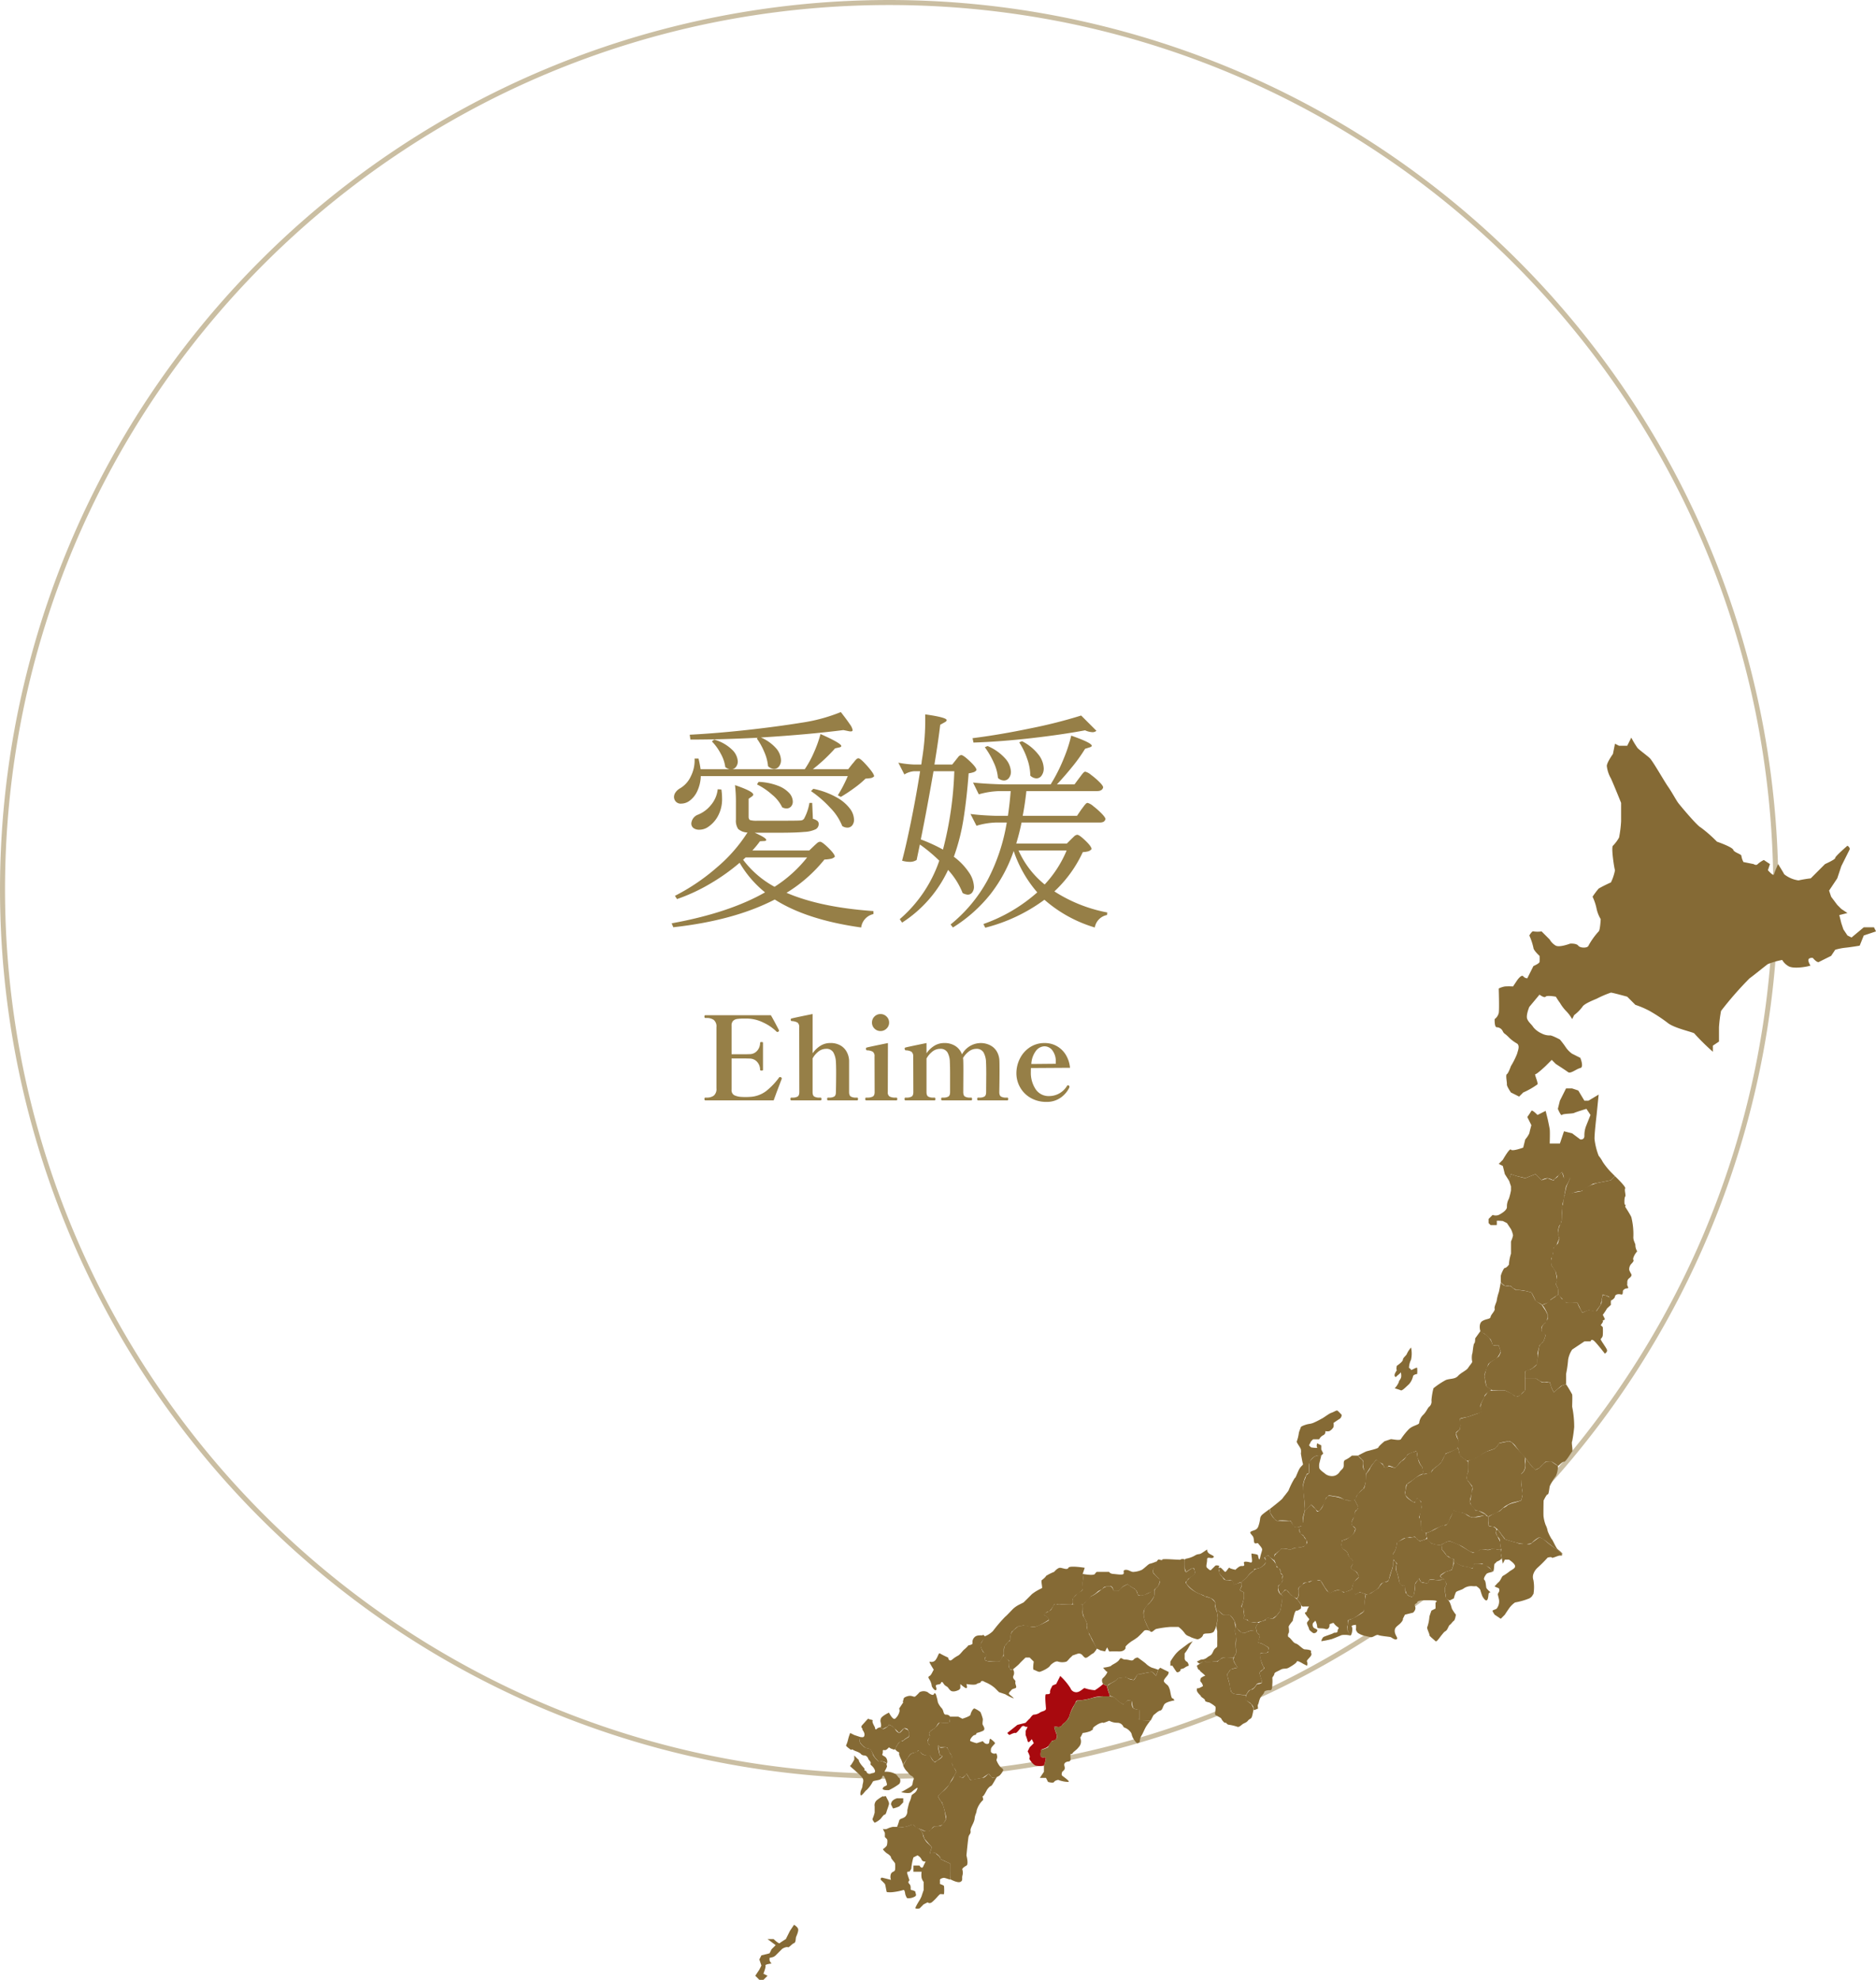 <svg xmlns="http://www.w3.org/2000/svg" xmlns:xlink="http://www.w3.org/1999/xlink" width="373.447" height="394.029" viewBox="0 0 373.447 394.029"><defs><clipPath id="a"><rect width="223.098" height="247.228" fill="none"/></clipPath></defs><g transform="translate(-465.371 -6091.029)"><path d="M-25.162-34.224a8.408,8.408,0,0,1,3.036,2.162,3.762,3.762,0,0,1,.966,2.346,1.97,1.97,0,0,1-.391,1.242,1.2,1.2,0,0,1-.989.506,1.781,1.781,0,0,1-1.2-.552,9,9,0,0,0-.759-2.852A12.812,12.812,0,0,0-25.99-34.04l.23-.138q-7.084.368-13.432.368l-.138-.966q5.29-.276,11.2-.92t11.063-1.472a33.707,33.707,0,0,0,7.82-2.116q1.288,1.656,1.817,2.461A2.671,2.671,0,0,1-6.9-35.7q0,.368-.736.23l-1.1-.23Q-15.548-34.822-25.162-34.224ZM-6.946-28.98a5.6,5.6,0,0,0,.391-.46,3.678,3.678,0,0,1,.437-.483.562.562,0,0,1,.368-.161q.414,0,1.771,1.541T-2.622-26.5a1.2,1.2,0,0,1-.621.345,8.917,8.917,0,0,1-1.081.115,19.413,19.413,0,0,1-2.3,1.909A30.346,30.346,0,0,1-9.246-22.4l-.6-.322a26.71,26.71,0,0,0,1.978-3.818H-37.122a7.711,7.711,0,0,1-.713,3.013,4.894,4.894,0,0,1-1.541,1.909,2.76,2.76,0,0,1-1.61.552A1.3,1.3,0,0,1-42.32-21.8a1.318,1.318,0,0,1-.138-.6,1.6,1.6,0,0,1,.322-.92,2.713,2.713,0,0,1,.874-.782,5.26,5.26,0,0,0,2.139-2.369,7,7,0,0,0,.759-3.565h.782a19.692,19.692,0,0,1,.414,2.116h5.75a2.1,2.1,0,0,1-.828-.414,7.486,7.486,0,0,0-.92-2.691,10.312,10.312,0,0,0-1.748-2.415l.46-.368a8.379,8.379,0,0,1,3.542,2,3.507,3.507,0,0,1,1.15,2.323,1.788,1.788,0,0,1-.3,1.035,1.187,1.187,0,0,1-.759.529h14.4a20.449,20.449,0,0,0,1.863-3.427,24.077,24.077,0,0,0,1.265-3.565q4.14,1.84,4.14,2.392,0,.184-.414.276l-.828.184a33.121,33.121,0,0,1-4.416,4.14h7.038Zm-18.676,3.588a12,12,0,0,1,3.887.782A5.746,5.746,0,0,1-19.5-23.138a2.593,2.593,0,0,1,.69,1.656,1.44,1.44,0,0,1-.345.989,1.193,1.193,0,0,1-.943.391,1.885,1.885,0,0,1-.828-.23,7.337,7.337,0,0,0-2-2.507,13.617,13.617,0,0,0-3.013-2.047Zm-.782,10.12q2.3,1.012,2.3,1.426,0,.23-.46.23l-.782.046a19.618,19.618,0,0,1-1.518,1.84h11.316l.92-.874q.184-.184.575-.529a1.112,1.112,0,0,1,.667-.345q.414,0,1.679,1.242t1.265,1.748a1.538,1.538,0,0,1-.713.391,7.239,7.239,0,0,1-1.357.161,29.3,29.3,0,0,1-7.544,6.624Q-13.34-.414-2.76.322v.6A3.127,3.127,0,0,0-5.2,3.588Q-16.054,2.07-22.4-1.978-30.5,2.208-42.6,3.542l-.322-.782Q-31.51.69-24.334-3.4a21.435,21.435,0,0,1-5.06-5.888,40.426,40.426,0,0,1-5.865,4.163,35.994,35.994,0,0,1-6.6,3.059l-.414-.644a40.787,40.787,0,0,0,8.3-5.612,30.637,30.637,0,0,0,6.141-6.992,2.917,2.917,0,0,1-1.863-.713,2.99,2.99,0,0,1-.437-1.863v-3.312a28.414,28.414,0,0,0-.184-3.542q3.634,1.242,3.634,1.886,0,.184-.322.414l-.6.414v3.68q.046.46.322.575a5.061,5.061,0,0,0,1.426.115h4.416q3.542,0,4.048-.046a1.147,1.147,0,0,0,.506-.092.913.913,0,0,0,.322-.276A9.953,9.953,0,0,0-15.5-21.206h.552l.138,3.174a2.332,2.332,0,0,1,.9.414.771.771,0,0,1,.253.6,1.172,1.172,0,0,1-.6,1.058,5.9,5.9,0,0,1-2.277.529q-1.679.161-4.991.161Zm11.684-8.74a16.105,16.105,0,0,1,4.669,1.725,8.363,8.363,0,0,1,2.622,2.231,3.828,3.828,0,0,1,.805,2.162,1.762,1.762,0,0,1-.368,1.173,1.2,1.2,0,0,1-.966.437,1.872,1.872,0,0,1-1.012-.322,10.941,10.941,0,0,0-2.415-3.657,22,22,0,0,0-3.8-3.289Zm-18.308.138a11.192,11.192,0,0,1,.138,1.748,7.009,7.009,0,0,1-.874,3.634,6.119,6.119,0,0,1-2.116,2.208,3.141,3.141,0,0,1-1.564.414,1.852,1.852,0,0,1-1.127-.322,1.122,1.122,0,0,1-.437-.966,2.041,2.041,0,0,1,1.2-1.656,6.311,6.311,0,0,0,2.691-1.955,5.763,5.763,0,0,0,1.357-3.151ZM-28.7-9.89a19.434,19.434,0,0,0,6.256,5.382,26.331,26.331,0,0,0,6.486-5.842H-28.2ZM12.1-7.866A24.991,24.991,0,0,1,2.944,2.622l-.46-.69A26.8,26.8,0,0,0,10.35-9.706a31.631,31.631,0,0,0-3.864-3.22L5.842-9.844a2.483,2.483,0,0,1-1.472.368,5.456,5.456,0,0,1-1.426-.23q.782-2.9,1.794-7.866t1.794-9.936h-1.2a4.238,4.238,0,0,0-1.932.644l-1.2-2.346a19.953,19.953,0,0,0,3.128.368H6.762a3.875,3.875,0,0,0,.092-.69,47.767,47.767,0,0,0,.69-9.292q4.278.6,4.278,1.15,0,.23-.46.46l-.828.46q-.322,2.852-1.15,7.912h3.542l.736-.92q.138-.184.46-.575a.859.859,0,0,1,.6-.391q.414,0,1.725,1.242t1.311,1.748a1.1,1.1,0,0,1-.552.414,5.014,5.014,0,0,1-1.012.23q-.368,4.968-1.012,9.016a41.028,41.028,0,0,1-1.932,7.59A12.66,12.66,0,0,1,16.261-7.36a5.4,5.4,0,0,1,.989,2.806,1.841,1.841,0,0,1-.345,1.173,1.09,1.09,0,0,1-.9.437A2.484,2.484,0,0,1,15-3.266,14.848,14.848,0,0,0,12.1-7.866ZM41.63-35.558a1.125,1.125,0,0,1-.828.276,3.893,3.893,0,0,1-1.426-.368q-4.692.874-10.741,1.564t-11.477.874l-.184-.874q5.474-.69,11.638-1.978a98.542,98.542,0,0,0,9.982-2.53Zm-2.99,15.64q.184-.23.437-.575a4.706,4.706,0,0,1,.437-.529.53.53,0,0,1,.368-.184,2.906,2.906,0,0,1,1.15.667,14.7,14.7,0,0,1,1.633,1.449q.759.782.759,1.1-.138.69-1.1.69H26.726q-.414,2.07-1.058,4.186H35.742l.874-.874q.138-.138.529-.506a1.087,1.087,0,0,1,.667-.368q.414,0,1.633,1.173t1.219,1.679a1.385,1.385,0,0,1-.644.437,5.014,5.014,0,0,1-1.1.161,25.052,25.052,0,0,1-5.658,7.82A29.5,29.5,0,0,0,43.792.6l-.046.506a3.042,3.042,0,0,0-2.438,2.484A26.766,26.766,0,0,1,31.28-1.932,33.831,33.831,0,0,1,19.5,3.634L19.136,2.9A32.173,32.173,0,0,0,29.854-3.4a24.368,24.368,0,0,1-4.692-8.234,29.435,29.435,0,0,1-4.6,8.556,29.411,29.411,0,0,1-7.5,6.67l-.46-.6A29.538,29.538,0,0,0,20.01-5.934,37.824,37.824,0,0,0,23.782-17.3H21.62a14.967,14.967,0,0,0-3.864.644L16.56-19q2.07.276,5.06.368h2.392q.368-2.484.552-4.922h-2.3a16.32,16.32,0,0,0-4.048.644l-1.15-2.346q2.53.276,6.118.368h9.338l.552-.92a34.223,34.223,0,0,0,2.139-4.439,28.021,28.021,0,0,0,1.4-4.347q4.094,1.426,4.094,2.024,0,.184-.46.322l-.874.276a31.557,31.557,0,0,1-2.507,3.519q-1.541,1.909-3.1,3.565h3.5l.92-1.242q.184-.23.437-.575a4.706,4.706,0,0,1,.437-.529.53.53,0,0,1,.368-.184,2.938,2.938,0,0,1,1.15.644,14.312,14.312,0,0,1,1.633,1.4q.759.759.759,1.081-.184.736-1.2.736H27.692q-.322,2.852-.736,4.922h10.81ZM26.818-33.488A9.717,9.717,0,0,1,30.107-30.8a4.73,4.73,0,0,1,1.035,2.691,2.417,2.417,0,0,1-.414,1.449,1.255,1.255,0,0,1-1.058.575,1.908,1.908,0,0,1-1.2-.552,10.361,10.361,0,0,0-.644-3.4,14.3,14.3,0,0,0-1.564-3.22Zm-6.854.966a9.736,9.736,0,0,1,3.519,2.484,4.235,4.235,0,0,1,1.127,2.622,1.97,1.97,0,0,1-.391,1.242,1.2,1.2,0,0,1-.989.506,1.74,1.74,0,0,1-1.2-.506A8.966,8.966,0,0,0,21.16-29.3a16.33,16.33,0,0,0-1.748-2.99ZM9.2-27.508q-1.288,7.452-2.53,13.57a32.877,32.877,0,0,1,4.416,2.024A70.355,70.355,0,0,0,13.34-27.508ZM26.128-11.73a18.288,18.288,0,0,0,5.2,6.762A22.683,22.683,0,0,0,35.7-11.73Z" transform="translate(642 6272.029)" fill="#967f47"/><path d="M-21.172-4.6a.252.252,0,0,1,.161.253.408.408,0,0,1-.046.184A1.262,1.262,0,0,0-21.125-4l-.9,2.369L-22.62,0H-36.214Q-36.4,0-36.4-.3q0-.253.184-.253h.276a2.306,2.306,0,0,0,1.4-.391,1.731,1.731,0,0,0,.529-1.472V-14.559a1.677,1.677,0,0,0-.541-1.461,2.368,2.368,0,0,0-1.391-.379h-.276q-.184,0-.184-.3,0-.253.184-.253h13.041q.46.782.931,1.679t.679,1.311l.023.092q0,.092-.161.207a.371.371,0,0,1-.161.046.286.286,0,0,1-.207-.092,9.2,9.2,0,0,0-2.611-1.783,7.534,7.534,0,0,0-3.3-.793h-.437a10.107,10.107,0,0,0-1.461.08,1.428,1.428,0,0,0-.816.38,1.325,1.325,0,0,0-.3.966v5.681h1.863q1.265,0,1.7-.023a1.973,1.973,0,0,0,1.552-.7,2.361,2.361,0,0,0,.563-1.552q0-.161.3-.161a.471.471,0,0,1,.219.035.135.135,0,0,1,.057.127v5.359a.135.135,0,0,1-.057.126.471.471,0,0,1-.219.035q-.3,0-.3-.161a2.317,2.317,0,0,0-.563-1.541,1.988,1.988,0,0,0-1.552-.69q-.437-.023-1.7-.023h-1.863v6.21A1.155,1.155,0,0,0-30.5-1.046a3.694,3.694,0,0,0,1.553.356q.23.023.713.023t.782-.023A5.818,5.818,0,0,0-24.058-1.9,13.923,13.923,0,0,0-21.54-4.554a.219.219,0,0,1,.184-.092A.408.408,0,0,1-21.172-4.6ZM-5.991-.552q.161,0,.161.276T-5.991,0h-5.8q-.184,0-.184-.276t.184-.276h.23a1.939,1.939,0,0,0,.989-.207q.345-.207.345-.9.046-2.254.046-3.91,0-1.2-.046-2.07a4.343,4.343,0,0,0-.517-1.92,1.569,1.569,0,0,0-1.46-.7,2.45,2.45,0,0,0-1.449.495A4.4,4.4,0,0,0-14.87-8.349v6.693q0,.69.345.9a1.939,1.939,0,0,0,.989.207h.253q.184,0,.184.276T-13.283,0H-19.1q-.184,0-.184-.276t.184-.276h.253a1.939,1.939,0,0,0,.989-.207q.345-.207.345-.9l-.023-12.88a1.084,1.084,0,0,0-.333-.943,2.473,2.473,0,0,0-1.139-.3.185.185,0,0,1-.149-.069.216.216,0,0,1-.058-.138v-.138a.148.148,0,0,1,.138-.161q.207-.092,4.209-.9v7.82a5.412,5.412,0,0,1,1.553-1.495,3.643,3.643,0,0,1,1.967-.552,3.907,3.907,0,0,1,2.07.506A3.263,3.263,0,0,1-8.038-9.58,3.971,3.971,0,0,1-7.6-7.866v6.21q0,.69.357.9a2.006,2.006,0,0,0,1,.207ZM-1.345-13.8a1.643,1.643,0,0,1-1.208-.495,1.616,1.616,0,0,1-.494-1.184,1.643,1.643,0,0,1,.494-1.208,1.643,1.643,0,0,1,1.208-.494,1.654,1.654,0,0,1,1.2.494,1.624,1.624,0,0,1,.506,1.208,1.6,1.6,0,0,1-.506,1.184A1.654,1.654,0,0,1-1.345-13.8ZM-4.22,0q-.161,0-.161-.3,0-.253.161-.253h.276A2.2,2.2,0,0,0-2.9-.759q.38-.207.38-.9L-2.541-8.74a1.065,1.065,0,0,0-.345-.943,2.409,2.409,0,0,0-1.15-.276q-.207-.023-.207-.345,0-.184.138-.207.253-.092,4.232-.9L.1-1.656a.921.921,0,0,0,.391.9,2.275,2.275,0,0,0,1.058.207h.276q.161,0,.161.253,0,.3-.161.3ZM23.908-.552q.161,0,.161.276T23.908,0H18.066q-.161,0-.161-.276t.161-.276h.276a1.939,1.939,0,0,0,.989-.207q.345-.207.345-.9L19.7-5.244q0-1.426-.046-2.392a4.192,4.192,0,0,0-.495-1.909,1.561,1.561,0,0,0-1.46-.713,2.4,2.4,0,0,0-1.414.483,4.559,4.559,0,0,0-1.208,1.334,4.941,4.941,0,0,1,.046.575q.023.506.023,2l-.023,4.209q0,.69.345.9a1.939,1.939,0,0,0,.989.207h.253q.161,0,.161.276T16.709,0H10.89q-.161,0-.161-.276t.161-.276h.276a1.939,1.939,0,0,0,.989-.207q.345-.207.345-.9V-5.2q0-1.472-.046-2.438a4.017,4.017,0,0,0-.472-1.909,1.584,1.584,0,0,0-1.483-.713,2.445,2.445,0,0,0-1.472.506A4.531,4.531,0,0,0,7.808-8.326v6.67q0,.69.345.9a1.939,1.939,0,0,0,.989.207h.276q.161,0,.161.276T9.418,0H3.6q-.161,0-.161-.276T3.6-.552h.23A2,2,0,0,0,4.841-.759q.345-.207.345-.9L5.163-8.717a1.162,1.162,0,0,0-.357-.966,2.331,2.331,0,0,0-1.138-.276.21.21,0,0,1-.161-.138.615.615,0,0,1-.046-.23.161.161,0,0,1,.138-.184q.23-.092,4.209-.9v2.047a5.1,5.1,0,0,1,1.541-1.495,3.7,3.7,0,0,1,1.978-.552,3.911,3.911,0,0,1,2.277.621,3.326,3.326,0,0,1,1.265,1.633A4.279,4.279,0,0,1,18.5-11.408a4.093,4.093,0,0,1,2.1.506A3.2,3.2,0,0,1,21.884-9.58a3.971,3.971,0,0,1,.437,1.714q.023.506.023,2,0,1.817-.046,4.209,0,.69.345.9a1.939,1.939,0,0,0,.989.207ZM36.145-2.944a.247.247,0,0,1,.115.23l-.023.161A5.29,5.29,0,0,1,34.546-.563,4.746,4.746,0,0,1,31.636.3,6.112,6.112,0,0,1,28.6-.46a5.55,5.55,0,0,1-2.128-2.082A5.633,5.633,0,0,1,25.7-5.428a6.478,6.478,0,0,1,.656-2.806A5.738,5.738,0,0,1,28.3-10.511a5.217,5.217,0,0,1,3.059-.9,4.813,4.813,0,0,1,2.369.6,4.913,4.913,0,0,1,1.783,1.7,6,6,0,0,1,.862,2.622L28.6-6.44q-.023.253-.023.8a5.892,5.892,0,0,0,.943,3.4,3.087,3.087,0,0,0,2.714,1.38,4.142,4.142,0,0,0,3.542-2.024.226.226,0,0,1,.207-.115A.961.961,0,0,1,36.145-2.944Zm-4.876-7.82a2.247,2.247,0,0,0-1.575.771A4.74,4.74,0,0,0,28.67-7.245l4.876-.046v-.391a3.623,3.623,0,0,0-.679-2.266A1.983,1.983,0,0,0,31.268-10.764Z" transform="translate(642 6310.029)" fill="#967f47"/><g transform="translate(464.728 6090.386)"><path d="M177,1a177.3,177.3,0,0,0-35.471,3.576A175.03,175.03,0,0,0,78.6,31.057a176.517,176.517,0,0,0-63.767,77.436A175.1,175.1,0,0,0,4.576,141.529a177.725,177.725,0,0,0,0,70.942A175.03,175.03,0,0,0,31.057,275.4a176.517,176.517,0,0,0,77.436,63.767,175.1,175.1,0,0,0,33.036,10.255,177.725,177.725,0,0,0,70.942,0A175.03,175.03,0,0,0,275.4,322.943a176.517,176.517,0,0,0,63.767-77.436,175.1,175.1,0,0,0,10.255-33.036,177.725,177.725,0,0,0,0-70.942A175.03,175.03,0,0,0,322.943,78.6a176.517,176.517,0,0,0-77.436-63.767A175.1,175.1,0,0,0,212.471,4.576,177.3,177.3,0,0,0,177,1m0-1A177,177,0,1,1,0,177,177,177,0,0,1,177,0Z" transform="translate(0.644 0.644)" fill="#967f47" opacity="0.5"/></g><g transform="translate(615.72 6237.831)" clip-path="url(#a)"><path d="M261.642,65.358a15.963,15.963,0,0,0,1.218-2.436c.183-.7.581-1.576,0-2.03a7.438,7.438,0,0,1-1.623-1.218c-.874-.9-.922-.645-1.218-1.218a1.361,1.361,0,0,0-1.217-.812c-.483-.017-.407-1.624-.407-1.624a2.109,2.109,0,0,0,.812-1.218c.134-.751,0-4.871,0-4.871a4.362,4.362,0,0,1,1.218-.406,11.218,11.218,0,0,1,1.624,0l.812-1.217s.849-1.238,1.218-.812a1.1,1.1,0,0,0,.812.406l1.218-2.436s1.157-.5,1.218-.812a7.836,7.836,0,0,0,0-1.218s-1.218-1.092-1.218-1.623a12.805,12.805,0,0,0-.812-2.436s.556-.975.812-.812a5.371,5.371,0,0,0,1.624,0l1.624,1.624a3.228,3.228,0,0,0,1.217,1.218c.771.386,2.842-.406,2.842-.406s1.23-.105,1.624.406,1.879.507,2.03,0a14.384,14.384,0,0,1,2.03-2.842c.292-.219.406-2.436.406-2.436a6.68,6.68,0,0,1-.812-2.03,10.369,10.369,0,0,0-.812-2.436A16.206,16.206,0,0,1,279.1,30.04a25.9,25.9,0,0,1,2.435-1.218,9.338,9.338,0,0,0,.812-2.436c-.146-.3-.8-4.587-.406-4.871a7.638,7.638,0,0,0,1.218-1.624,23.748,23.748,0,0,0,.406-3.247V12.991s-1.421-3.552-2.03-4.871a6.534,6.534,0,0,1-.812-2.436c-.052-.67,1.218-2.436,1.218-2.436l.406-2.03.812.406h1.623L285.593,0a18.508,18.508,0,0,0,1.218,2.03c.369.426,1.818,1.461,2.435,2.03S292.1,8.6,292.9,9.743s1.6,2.671,2.03,3.248,3.78,4.567,4.465,4.871a27.49,27.49,0,0,1,3.248,2.842s3.057,1.059,3.247,1.623,1.653.849,1.623,1.218a3.691,3.691,0,0,0,.407,1.218l2.029.406s.511.362.812,0a5.084,5.084,0,0,1,1.218-.812l1.217.812-.406,1.218s1.1,1.287,1.218.812.812-2.03.812-2.03,1.088,1.741,1.217,2.03a5.86,5.86,0,0,0,2.842,1.217,24.527,24.527,0,0,1,2.436-.406l2.841-2.842s2.087-.926,2.03-1.218,2.436-2.436,2.436-2.436.621.377.406.812-1.624,3.248-1.624,3.248l-.812,2.436-1.624,2.435.406,1.218,1.218,1.624.812.812,1.218.812L327,35.318l.406,1.623.406,1.218.812,1.218.812.406,2.436-2.03h2.03l.406.812-2.436.812-.812,2.03s-1.778.3-2.842.406a11.6,11.6,0,0,0-2.03.406l-.812,1.218s-2.051,1.015-2.436,1.218-1.217-.812-1.217-.812-1.181-.158-.812.812.524.654,0,.812-3.121.609-4.059,0a3.357,3.357,0,0,1-1.218-1.218,16.6,16.6,0,0,0-2.841.812c-.451.308-2.895,2.31-3.653,2.842a68.432,68.432,0,0,0-5.684,6.5,27.385,27.385,0,0,0-.406,3.247v2.842l-1.218.812v1.218a45.577,45.577,0,0,1-3.665-3.613c.008-.256-4.011-1.027-5.367-2.168a31.838,31.838,0,0,0-3.552-2.338,17.822,17.822,0,0,0-2.841-1.218l-1.624-1.625s-2.894-.8-3.248-.811a20.758,20.758,0,0,0-2.841,1.217c-.706.3-2.549,1.031-2.842,1.624a8,8,0,0,1-1.623,1.624l-.406.812A7.3,7.3,0,0,0,272.6,54.4a8.646,8.646,0,0,1-1.218-1.624c-.3-.382-.812-1.218-.812-1.218s-1.766-.324-2.03,0-1.217-.406-1.217-.406l-2.03,2.436s-.73,1.721-.406,2.436.832,1,1.218,1.624a4.492,4.492,0,0,0,1.624,1.218,3.384,3.384,0,0,0,1.624.406c.329-.109,2.029.812,2.029.812A18.44,18.44,0,0,1,272.6,61.7a5.1,5.1,0,0,0,1.218,1.218l1.624.812s.779,1.863,0,2.03-1.92,1.2-2.436.812-2.436-1.624-2.436-1.624l-.812-.812-1.218,1.218s-1.754,1.656-2.03,1.623.576,1.665.407,2.03a15.331,15.331,0,0,1-2.842,1.623l-.812.812-1.624-.812s-.856-1.221-.811-1.623-.3-1.872,0-2.03.811-1.623.811-1.623" transform="translate(-111.208)" fill="#856a35" fill-rule="evenodd"/><path d="M260.635,136.788s1.372-2.432,1.623-2.03,2.436-.406,2.436-.406l.406-1.624a5.364,5.364,0,0,0,.812-1.218c.049-.308.407-1.623.407-1.623l-.812-1.624a14.4,14.4,0,0,0,.812-1.218c.15-.313,1.217.812,1.217.812l1.623-.812.406,1.624s.333,1.526.406,2.03,0,2.841,0,2.841H272l.812-2.436,1.624.406,1.623,1.218s.869.158.812-.812a5.177,5.177,0,0,1,.407-2.03l.811-2.03-.811-1.218s-2.107.637-2.436.812-2.245.125-2.436.406-.812-1.218-.812-1.218l.406-1.624,1.218-2.436h1.218l1.217.406,1.218,2.03h.812l2.03-1.218-.406,4.06s-.488,4.1-.406,4.871a13.354,13.354,0,0,0,.812,3.247,6.685,6.685,0,0,1,.812,1.218,14.426,14.426,0,0,0,1.623,2.03l.812.812-.812.812-2.03.406-1.523.3-2.411,1.493a3.821,3.821,0,0,0-1.343.232,11.748,11.748,0,0,1-1.957.591l.434-1.842.71-1.59s-1.261.343-1.218,0a3,3,0,0,0-.406-1.218l-1.761,1.645a3,3,0,0,0-1.082-.427,2.188,2.188,0,0,0-1.218.406l-1.218-1.218-2.029.812a7.455,7.455,0,0,0-1.159-.29,12.682,12.682,0,0,1-1.683-.522l-.366,1.337-.852-1.337-.4-1.623-.812-.406Z" transform="translate(-111.825 -52.757)" fill="#856a35" fill-rule="evenodd"/><path d="M289.609,177.176l-1.218-.406-.406,2.03s-.9,1.323-.969,1.337a5.339,5.339,0,0,1-1.344-.218,5.006,5.006,0,0,0-1.34.5c.038-.03-.224-.361-.294-.53-.337-.812-.739-1.542-.739-1.542a3.221,3.221,0,0,0-.591.042,4.9,4.9,0,0,1-1.625,0,8.853,8.853,0,0,1-.811-.812l-.406-.406-.29-.29-.116-1.333-.406-.812a4.389,4.389,0,0,0,.216-1.5l-.216-.94-.812-1.218a2.626,2.626,0,0,1-.121-1.167c.064-.379.4-1.392.4-1.392s0-1.025.131-1.094a9.509,9.509,0,0,0,.812-.812l.312-1.069a1.834,1.834,0,0,1-.312-.962,4.245,4.245,0,0,1,.406-1.623c.113-.39.329-.61.329-.882a7.515,7.515,0,0,0,.058-1.029,5.271,5.271,0,0,0-.031-1.252c-.045-.184.007-.784.141-.784s.174-.955.174-.955a2.508,2.508,0,0,0,.141-.781c0-.243.406-.406.406-.406l1.625-.407s1.758-.2,1.624-.406S286.057,155,286.057,155l1.158-.4,1.7-.34,1.1-.22.812-.812s2.233,2.1,2.03,2.436.2,1.421,0,1.623-.2,1.827,0,1.624,0,.406,0,.406.812,1.217,1.217,2.03a14.014,14.014,0,0,1,.407,4.059c0,.743.475,1.287.406,1.624a2.445,2.445,0,0,0,.406,1.218c0-.134-.134,0-.406.406s-.541,1.015-.406,1.218-.069.475-.407.812a1.562,1.562,0,0,0-.406,1.218,4.483,4.483,0,0,0,.406.812c.07.134.135.406-.406.812s-.337.946-.406,1.218.476.812,0,.812a1.02,1.02,0,0,0-.811.406c-.134.134.068.946-.407.812s-1.149-.069-1.218.406-.812.812-.812.812Z" transform="translate(-119.69 -65.946)" fill="#856a35" fill-rule="evenodd"/><path d="M257.072,160.325a1.682,1.682,0,0,0,1.218,0c.539-.272,1.693-.946,1.625-1.623a3.179,3.179,0,0,1,.406-1.624,13.251,13.251,0,0,0,.406-1.624v-.812l-.406-1.218.406-1.217,1.218.406,1.624.406,1.462-.585.567-.227,1.218,1.217,1.218-.406s1.352.609,1.218.406.743-.539.812-.812.812-.812.812-.812l.406,1.218H272.5s-.214.509-.322.72c-.148.288-.49.9-.49.9l-.332,1.809-.073.627a8.906,8.906,0,0,0-.406,2.03v2.03s-.272,1.286-.407,1.218-.337.812-.406,1.217a4.636,4.636,0,0,0,.293,1.433,11.89,11.89,0,0,0-.529,1.257c0,.134-.443.627-.576.558s.2.812,0,.812-.133,1.149-.406,1.218,0,1.624,0,1.624a6.323,6.323,0,0,1,.812,1.218c0,.2.27,1.658.27,1.658l-.27.778.406.812.105,1.214-1.56,1.032a.855.855,0,0,1-.381.529c-.428.218-1.482.607-1.413.473s-1.218-.609-1.218-.812a12.036,12.036,0,0,0-.811-1.624l-1.625-.406-1.3-.107a2.618,2.618,0,0,1-1.138-.705c-.124-.21-1.218-.1-1.218-.1l-.4-.3-.407-.406V172.5c0-.272.609-1.693.812-1.623s.947-.678.813-.812a9.05,9.05,0,0,1,.406-2.03V165.6a4.991,4.991,0,0,0,.406-1.218,4.991,4.991,0,0,0-.406-1.218l-.811-1.218-.812-.406s-1.287-.134-1.218,0a3.154,3.154,0,0,1,0,.812h-1.218l-.406-.407v-.811Z" transform="translate(-110.291 -65.333)" fill="#856a35" fill-rule="evenodd"/><path d="M273.027,200.265a1.643,1.643,0,0,0-.723,1.646c.075.27.812.812.812.812l-.341,1.026s-.193.386-.326.455a1.466,1.466,0,0,0-.678,1.03,21.089,21.089,0,0,0-.278,2.362c-.068.337.035.777-.3,1.116a4.057,4.057,0,0,1-1.1.805c-.3.152-.927.063-1.029.514a8.484,8.484,0,0,0,0,1.218h1.911a3.573,3.573,0,0,1,.673.37,1.425,1.425,0,0,0,.832.391c.744.118.643-.136,1.184.05.41.142.271-.186.4.38a5.077,5.077,0,0,0,.394,1.068l.291.582,1.487-1.307.948-.316v-2.03a22.39,22.39,0,0,0,.406-2.841,5.14,5.14,0,0,1,.812-2.03l1.218-.812,1.217-.812h1.218s.134-.678.812,0,2.03,2.436,2.03,2.436.609-.337.406-.812-1.218-1.827-1.218-2.03.337-.272.406-.812a12.076,12.076,0,0,0,0-1.624l-.406-.406s.609-.743.406-.812.475-.2.406-.406a8.95,8.95,0,0,0-.406-.812,12.348,12.348,0,0,0,.812-1.218c-.069,0,.812-.743.812-.812a3.088,3.088,0,0,1,0-.812c.069-.272-.349-.7-.349-.7l-.833-.374-.463-.04-.224,1.119a1.039,1.039,0,0,1-.161.8c-.272.406-.7,1.115-.812,1.218a1,1,0,0,1-.812,0,2.143,2.143,0,0,0-1.218,0l-.812.406-.663-1.2-.37-.876-2.215.043s-.463-.722-.666-.653-.678-.979-.95-.91a1.444,1.444,0,0,0-.567.438,8.827,8.827,0,0,0-1.064.718c-.211.34-1.316.964-1.519.83s.3.388.3.388a7.215,7.215,0,0,1,.812,1.624,3.088,3.088,0,0,0,0,.812Z" transform="translate(-115.781 -83.78)" fill="#856a35" fill-rule="evenodd"/><path d="M253.312,200.027c-.068-.2-.4-1.554.406-2.03s1.556-.337,1.625-.812.946-1.218.812-1.624.406-1.352.406-1.624a9.373,9.373,0,0,1,.405-1.624c.069-.134.406-2.03.406-2.03s.356.609.812.711a4.356,4.356,0,0,0,1.026.007l1.023.764,1.907.218,1.322.33.811,1.624,1.218.812.812,1.218.406.812s-.1,1.416-.307,1.484a2.485,2.485,0,0,0-.911.951,2.757,2.757,0,0,0,0,.812c0-.134.812.812.812.812l-.406,1.217-.812.812s-.474,1.758-.406,1.624a7.138,7.138,0,0,1,0,1.218v.812l-1.028.92-.812.406c.083-.039-.6.026-.6.3V211.8s-.812.677-.812.812-1.148.678-1.218.406-2.03-1.218-2.03-1.218h-2.435s-1.149-.609-1.218-.812-.406-2.03-.406-2.03l.406-1.624.549-.911a6.749,6.749,0,0,1,.738-.578,8,8,0,0,0,1.173-.813s.451-.811.382-.945-.406-1.218-.406-1.218h-1.217a4.557,4.557,0,0,0-.406-1.218,6.6,6.6,0,0,1-.67-.636l-.569-.491s-.722-.294-.791-.5" transform="translate(-108.968 -81.896)" fill="#856a35" fill-rule="evenodd"/><path d="M245.671,231.9s1.009-.3,1.424-.373c.282-.05,2-.689,1.87-.62s.967-.424.967-.424a2.431,2.431,0,0,1,.026-1.822c.134-.254.584-1.226.584-1.226s.4-.5.509-.692c.17-.3.709-.711.709-.527,0,.135,1.627,0,1.627,0H254.6s1.536.712,1.625.813c.426.481.736.481,1.066.343a4.838,4.838,0,0,0,1.123-.944l.247-.285v-2.362h2.03l1.218.811h1.624l.406,1.218.406.812.686-.6.963-.759.786-.261a23.123,23.123,0,0,1,1.218,2.03c.069.272,0,2.3,0,2.435a19.792,19.792,0,0,1,.406,4.059,27.926,27.926,0,0,1-.406,2.842c-.2.2.2,1.828,0,2.03s-1.287,2.1-1.624,2.03-1.149.947-1.218.812a9.812,9.812,0,0,0-1.217-.812H262.72l-1.218,1.218-.812.406a8.021,8.021,0,0,1-.811-.812c-.338-.406-1.218-1.622-1.218-1.622a8.851,8.851,0,0,1-.812-.813c-.272-.337-1.286-1.692-1.218-1.623l0,0s-.766-.881-1.221-.816a9.8,9.8,0,0,0-2.031.406,1.856,1.856,0,0,1-1.218,1.218,6.714,6.714,0,0,0-2.436,1.218,7.1,7.1,0,0,1-1.623.813,4.5,4.5,0,0,1-1.077.206,7.731,7.731,0,0,1-1.359-1.019l-.406-1.624.05-1.521-.456-1.319.812-.813.077-.677Z" transform="translate(-105.385 -96.313)" fill="#856a35" fill-rule="evenodd"/><path d="M223.853,216.744s1.218-.812,1.218-1.218.743-.881.812-1.217a5.382,5.382,0,0,1,.812-1.218,5.624,5.624,0,0,1,0,2.435,3.835,3.835,0,0,0-.406,1.624c.069,0,.406.272.406.406s1.149-.609,1.218-.406a7.072,7.072,0,0,1,0,1.218s-.678.069-.812.406a3.656,3.656,0,0,1-.812,1.625c-.54.474-1.352,1.352-1.624,1.217s-1.218-.406-1.218-.406a4.109,4.109,0,0,0,.812-1.218c.069-.406.2-.337.407-.811s-.069-1.352,0-1.218-.813.812-.813.812-.2.407-.406,0,.54-1.217.406-1.217,0-.812,0-.812" transform="translate(-96.154 -91.712)" fill="#856a35" fill-rule="evenodd"/><path d="M225.15,288.98a4.035,4.035,0,0,0,.451,1.734,1.216,1.216,0,0,0,1.218.406c.223,0,.439-2.188.406-2.436s.914-1.072.812-1.218.244.727.406.812a11.607,11.607,0,0,0,1.284.282s.234-.431.34-.687,1.218,0,1.218,0l1.893-.073s-1.2-.59-.976-.809a4.018,4.018,0,0,1,1.229-.78c1.575-.451,1.034-.537,1.356-1.122a9.4,9.4,0,0,0,.06-1.427,2.872,2.872,0,0,1-1.387-.693,10.167,10.167,0,0,0-.958-1.184s.24-1.116.052-1c-.553.341-2.082-.218-2.082-.218l-.845-.913-1.456.5-.541-.4a.681.681,0,0,0-.812-.406,2.816,2.816,0,0,1-1.218,0l-1.624.812a.412.412,0,0,0-.407.406,4.251,4.251,0,0,1-.406,1.623c-.076.151-.447.589-.406.812s.008.644.162.8.689.774.689.774a2.35,2.35,0,0,0-.04,1.672c.345.775.49,2.135.62,2.338a.8.8,0,0,0,.96.393" transform="translate(-95.872 -120.217)" fill="#856a35" fill-rule="evenodd"/><path d="M249.733,258.863s-.609-.742-.406-1.218.272-1.961.406-2.03,0-.812,0-.812l-1.093-1.355v-.8l.281-.69v-1.218l.005-1.024,1.619-.6a23.116,23.116,0,0,1,2.03-1.218c.273-.069,1.394-.447,1.529-.516a6.174,6.174,0,0,0,.632-.57l.275-.538,2.03-.406.559.209,2.688,3.039a2.145,2.145,0,0,0-.051.967,2.342,2.342,0,0,1-.354,1.874c-.1.115-.406.406-.406.406v2.03a15.984,15.984,0,0,1,.29,1.968,11.28,11.28,0,0,1-.29,1.279s-1.288.358-1.624.406a6.162,6.162,0,0,0-1.625.812c-.206.126-1.029.9-1.286,1.016a2.291,2.291,0,0,0-.337.2c-.337.2-1.61.623-1.624.812-.01.13-.353-.341-.693-.578a3.557,3.557,0,0,0-1.742-.639c-.134,0-.812-.812-.812-.812" transform="translate(-107.012 -105.821)" fill="#856a35" fill-rule="evenodd"/><path d="M234.117,251.24a7.686,7.686,0,0,0,.676-1.247c.2-.54.177-.607,1.009-.927.541-.209,1.811-.886,1.811-.886l.256,1.024.269.607,1.48,1.115a9.834,9.834,0,0,1,0,2.03,3.7,3.7,0,0,0-.281,1.291,2.321,2.321,0,0,0,.481.793l.636.914a9.773,9.773,0,0,1-.241,1.8c-.113.281-.45,1.237-.042,1.708a5.329,5.329,0,0,1,.865,1.057c.062.236.611.148.611.148l1.676.876s-1.811.273-2.083.342a1.505,1.505,0,0,1-1.218,0,5.888,5.888,0,0,0-1.623-.812,6.075,6.075,0,0,1-1.623-.406,9.1,9.1,0,0,1-.582,1.164c-.2.272-.488,1.623-1.042,1.677a3.59,3.59,0,0,0-1.218.406,9.249,9.249,0,0,0-1.625.811,4.191,4.191,0,0,1-1.218.407s-.881-.54-.812-.812-.124-1.3-.055-1.434-.332-.661-.332-.73a19.172,19.172,0,0,1,.387-1.9c.134-.407-.134-1.016,0-1.218s-.812-.812-.812-.812l-.494.827a2.132,2.132,0,0,1-.724-.421,4.887,4.887,0,0,1-1.218-1.218,15.7,15.7,0,0,1,.406-2.029,11.379,11.379,0,0,0,1.624-1.218,7.1,7.1,0,0,1,1.625-.812c-.134.069.539.092.674-.041a2.854,2.854,0,0,1,.855-.248l.529-.719.682-.539Z" transform="translate(-97.71 -106.814)" fill="#856a35" fill-rule="evenodd"/><path d="M267.213,260.1s-.069,3.045,0,3.247a7.206,7.206,0,0,0,.406,1.624,4.2,4.2,0,0,1,.406,1.218,9.158,9.158,0,0,0,.812,1.624c.134,0,.881,1.827,1.218,2.03a9.669,9.669,0,0,1,1.1.979l-1.914-1.385-1.9-1.495-.942-.535a4.9,4.9,0,0,0-1.483,1.1c-.293.369-2.239.251-2.576.117a26.028,26.028,0,0,1-2.842-.812c.069-.134-.546-.661-.812-1.218a6.981,6.981,0,0,0-1.217-1.218s-1.351-.134-1.218-.406a1.566,1.566,0,0,0,0-.812v-.812a11.448,11.448,0,0,1,2.217-1.129s.811-.715.647-.595a3.258,3.258,0,0,0,.97-.606,5.376,5.376,0,0,1,1.463-.5l1.2-.416.225-.855,0-1.127a8.645,8.645,0,0,1-.223-1.672c0-.742-.2-1.554,0-1.623a1.906,1.906,0,0,0,.812-1.218c.049-.3,0-2.029,0-2.029s1.276,1.753,1.44,1.873a2.537,2.537,0,0,1,.59.562,2.8,2.8,0,0,0,1.1-.688c.515-.555.934-.935,1.138-.935s.946-.134,1.015,0a9.673,9.673,0,0,0,1.218.812,4.557,4.557,0,0,1-.406,2.029,10.032,10.032,0,0,0-1.218,2.03c-.069.272-.2,1.693-.406,1.624s-.812,1.218-.812,1.218" transform="translate(-110.285 -108.275)" fill="#856a35" fill-rule="evenodd"/><path d="M233.379,211.854c.069.134.2-1.9.4-2.03s.187-1,.187-1L235,207.388a12.417,12.417,0,0,1,1.218.812,3.525,3.525,0,0,1,1.141,1.652c.132.454.337.42.727.377a4.145,4.145,0,0,1,.568,0l.406,1.218s-.539,1.352-1.217,1.624a6.594,6.594,0,0,0-1.218.812c0-.068-.519,1.346-.584,1.525a2.089,2.089,0,0,0-.135,1.411,5.043,5.043,0,0,0,.313,1.529c.232.222,1.23.778,1.028.708s-1.5,1.05-1.434,1.322-.946,1.555-.813,2.029.407,1.149,0,1.219-2.435.811-2.435.811-1.692.272-1.623.406a6.808,6.808,0,0,1,0,2.03c-.134.2-.848.6-.812.812a2.467,2.467,0,0,0,.406,1.217c.271.406,0,1.49,0,1.623s-.272.272-.406.406a21.371,21.371,0,0,1-2.03.812l-.812,1.623s0,.2-.812.812-1.149.881-1.218,1.217-1.758.476-1.624.406-.173-.568-.128-1.111a1.058,1.058,0,0,0-.132-.35,2.827,2.827,0,0,1-.553-.975c-.2-.609-.406-.678-.406-1.218s-.069-1.014-.407-.812-1.49.406-1.624.812-.909.923-1.218,1.218c-.6.568-.964,1.3-1.218,1.218s-1.218-.54-1.218-.406c0,.156-.812.562-.812.406a4.539,4.539,0,0,0-.406-.812l-.812-.406-.406-.406-.931,1.136-1.1,1.7a3.188,3.188,0,0,1-.406-.812,4.3,4.3,0,0,1-.211-1.848l-.6-.587-.406-.407s1.287-.677,1.624-.812,2.368-.541,2.437-.812,1.218-1.217,1.218-1.217l1.218-.406c.2-.069,1.758.337,2.031,0a12.955,12.955,0,0,1,1.625-2.03c.812-.743,1.961-.812,2.03-1.218a2.568,2.568,0,0,1,.813-1.624c.678-.678.881-1.421,1.218-1.625a1.352,1.352,0,0,0,.406-1.217,13.168,13.168,0,0,1,.406-2.436,16.058,16.058,0,0,1,2.436-1.624c.812-.337,1.826-.134,2.436-.812s1.692-1.084,2.028-1.624c.247-.4.849-1.076.812-1.218a3.947,3.947,0,0,1,0-1.623" transform="translate(-90.658 -89.258)" fill="#856a35" fill-rule="evenodd"/><path d="M234.472,274.565a12.837,12.837,0,0,0,1.834-.812,8.8,8.8,0,0,1,1.624-.812c.134.069.475.272.812-.406l.811-1.625c.2-.406.134-.881.406-.812a11.919,11.919,0,0,1,2.22.583,3.928,3.928,0,0,0,1.308.751,6.215,6.215,0,0,0,1.828-.2c.149-.025.816-.289.951-.22l.594.305v1.624s-.088.3.517.3c.812,0,1.2.676,1.038.82s-.2.44.068.915.849,1.472.714,1.675.231,1.032.1,1.167-1.61-.193-1.922-.061c-.953.4-1.7-.3-2.375.239a1.642,1.642,0,0,1-1.791.228c-.474-.2-1.489-1.015-2.028-1.218s-1.879-.81-2.03-.812c-.788-.011-1.352.678-1.218.406l-.547.337a3.9,3.9,0,0,1-1.889-.337,5.4,5.4,0,0,1-.812-.812s-.412-1.218-.209-1.218" transform="translate(-100.89 -116.245)" fill="#856a35" fill-rule="evenodd"/><path d="M268.636,282.27a27.553,27.553,0,0,1-2.03,2.03,3.089,3.089,0,0,0-.812,1.218,1.839,1.839,0,0,0,0,1.217,7.968,7.968,0,0,1,0,2.842c-.134-.069-.069.406-.812.812a13.7,13.7,0,0,1-2.842.812,4.616,4.616,0,0,0-1.217,1.218c-.476.678-.813,1.218-.813,1.218l-.811.811-1.218-.811s-.5-.718-.406-.812c.169-.169.54-.2.812-.406a2.338,2.338,0,0,0,.406-2.03c-.2-.946-.272-.743,0-1.218a.724.724,0,0,0,0-.811s-.945-.338-.812-.406.475-.541.812-.813.609-1.083.812-1.217a9.1,9.1,0,0,0,1.218-.812c.474-.406,1.352-.678,1.217-1.218s-1.217-1.218-1.217-1.218h-.813l-.4.812-.406-2.029c-.069-.338.173-.995.039-.926s-.222-1.741-.222-1.741l.075.318a1.8,1.8,0,0,0-.566-1.077l-.371-.991.4-.363,1.456,1.938s1.883.6,2.375.68a2.29,2.29,0,0,0,1.307.248c.678-.134,1.121.29,1.6-.116s1.623-1.218,1.623-1.218l.812.406a17.7,17.7,0,0,0,2.03,1.624,14.258,14.258,0,0,1,1.625,1.218v.406h-.407c-.406,0-1.555.609-1.623.406s-.812,0-.812,0" transform="translate(-110.896 -119.079)" fill="#856a35" fill-rule="evenodd"/><path d="M240.007,281.36s1.05-.662,1.488-.572a11.49,11.49,0,0,1,2.03.812c.267.171,1.213.73,1.353.819a11.645,11.645,0,0,0,1.03.566c.306.155.639-.085.862-.167a2.091,2.091,0,0,0,.811-.406c.155-.195,1.523.345,2.031,0a1.372,1.372,0,0,1,1.218,0h.811a5.525,5.525,0,0,0,.158,1.6c.191.414-.969.84-.969.84a2.282,2.282,0,0,1-.406.406c-.154.089-.061,1.7-.406,1.54s-.281-.619-.93-.935a11.847,11.847,0,0,1-1.1-.6s-1.656.134-1.624,0,.039.435-.152.6-.018.478-.66.207-.592-.09-1.623-.406-1.546-.853-1.623-1.218-.28.073-.812-.406-.586-.2-.789-.645a4.707,4.707,0,0,0-.835-.979Z" transform="translate(-103.238 -120.844)" fill="#856a35" fill-rule="evenodd"/><path d="M241.667,289.122l.406-1.218-.092-.964s.243.829,1.867,1.438a10.423,10.423,0,0,0,1.09.131l.833.39.36-.995a7.921,7.921,0,0,1,1.373.089c.154.09.564-.187,1.063.317l.817.65.4.567s-1.047.187-1.218.406-.718.95-.406,1.217.276,1.344.406,1.624a4.019,4.019,0,0,0,.812.812.43.43,0,0,0-.406.406c-.052.4-.09,1.137-.406,1.218s-.812-.812-.812-.812a11.783,11.783,0,0,1-.407-1.218c-.068-.349-.811-.812-.811-.812a3.822,3.822,0,0,1-.812,0,2.718,2.718,0,0,0-1.624.406c-.394.358-1.437.523-1.623.812a6.151,6.151,0,0,0-.406,1.218l-.812.406s-.8-.138-.812-.812-.374-1.45-.056-1.954a.828.828,0,0,0,.056-.889s-.22-.6-.5-.672-.62-.549-.62-.549l1.12-.809Z" transform="translate(-103.005 -123.496)" fill="#856a35" fill-rule="evenodd"/><path d="M209.773,253.881s.849-1.031.812-1.218a9.724,9.724,0,0,1,1.218-1.623s1.41.94,1.5,1.321c.153.632.748-.188,1.318.081a4.73,4.73,0,0,0,.928.219l1.274-1.347a2.016,2.016,0,0,0,.894-.857c.325-.745,1.628-.96,1.628-.96s.562-.325.53.155a4.027,4.027,0,0,0,.285,1.387,2.589,2.589,0,0,0,.573,1.22c.386.292.276.95.406,1.217s.316.5,0,.406-1.274.564-1.739.946c-.766.628-1.187.772-1.509,1.084-.3.285-.119.651-.314,1.357s-.059.526.12.985,1.151,1.029,1.151,1.029.774.449.668.283.152-.68.407-.812c.339-.176.812.812.812.812v1.623s-.231.8-.406,1.218.29.131.351,1c.07,1.028.069,1.542.069,1.542l.883.7.117.512a.535.535,0,0,1-.31.77c-.7.235-1,.484-1.515-.064s-.366-.528-.813-.407-.434-.08-.812,0-.818.207-.818.207,0-.154-.922.461c-.842.563-.7.551-.7.551a3.353,3.353,0,0,1-.406,1.623c-.508.745-.3.357-.26,1.212a6.649,6.649,0,0,1-.247,2.262,14.315,14.315,0,0,0-.578,1.837c-.15.66-.164.514-1.3.946-.6.227-.506.78-1.132,1.266-.549.427-1.18.7-1.529.961-.4.3-1.689-.358-1.856-.366s-.491.3-.812.406-.8-.991-.8-.991a3.941,3.941,0,0,1,.39-1.445c1.214-1.213,1.209-.751.623-1.875-.2-.388-1.5-.609-1.2-1.108s.627-.923.17-1.482c-.195-.238-.428-.138-.688-.881s-.294-.731-.936-1.148a.971.971,0,0,1-.42-1.094,1.424,1.424,0,0,1,.1-.562c.137-.322.341-.12.94-.426a10.136,10.136,0,0,0,1.3-.982s.505-.758.422-1.084c-.05-.193-.535-.513-.535-.513s-.21.094-.253-.532c-.028-.383.248-.6.484-1.3s.207-1.067.406-1.218.536-.5.406-.812-.406-.812-.406-.812l-.26-.526.666-1.267,1.218-1.049a8.3,8.3,0,0,0,.289-1.176c.032-.3.117-1.666.117-1.666" transform="translate(-88.165 -107.334)" fill="#856a35" fill-rule="evenodd"/><path d="M192.6,253.263l.05-1.116s.056-.253.763-.913a1.847,1.847,0,0,1,1.624-.406l-.406,1.623a3.137,3.137,0,0,0,0,.812c.061.41.886.91,1.218,1.218a2.235,2.235,0,0,0,1.624.406,1.8,1.8,0,0,0,1.218-.812c.321-.479.784-.617.812-1.218s-.109-1.015.406-1.217a5.7,5.7,0,0,0,1.218-.812h1.218a4.479,4.479,0,0,0,.812.812c.189.1.163.9.163.9a1.629,1.629,0,0,0,.243,1.133,1.8,1.8,0,0,1,.406,1.218,5.078,5.078,0,0,1-.567,2.575,4.837,4.837,0,0,0-1.353,1.472c-.17.533-.219.882-.922.825s-1.342.025-1.761-.3a3.117,3.117,0,0,0-1.488-.517c-.5-.065-1.394-.3-1.5-.062s-.381.249-.422.448a6.118,6.118,0,0,1-1.109,2.242c-.374.442-.5.465-1.03-.191a5.641,5.641,0,0,0-.812-.812s-1.218,1.368-1.218,1.218-.087-1.582-.1-1.753c-.121-1.488-.378-2.7-.3-3.119s.271-1.136.271-1.136a4.815,4.815,0,0,0,.379-1.048l.559-.43Z" transform="translate(-82.363 -107.934)" fill="#856a35" fill-rule="evenodd"/><path d="M197.642,280.03c.464.693.807.95.377,1.251a2.7,2.7,0,0,0-.66.727,2.838,2.838,0,0,0-.522,1.335c-.062.423-.113.248-.666.482-.86.365-.614.256-1.225.2-.384-.033-.224-.336-.988-.312s-1.4.765-1.653.533a6.219,6.219,0,0,1-.783-.939c-.41-.535-.759-1.518-1.218-1.624a4.989,4.989,0,0,0-2.182.4c-.407.241-.881-.029-1.067.411-.166.39-1.085.611-.942,1.168.333,1.284-.276,1.673-.276,1.673a3.645,3.645,0,0,1-.813-.406,3.3,3.3,0,0,1-.812-.812s-.629-.726-.812-.406a4.317,4.317,0,0,1-.812.812s-.694-1.193-.406-1.624.889-.816.812-1.218.109-.743-.009-1-.429-.28-.4-.62a.824.824,0,0,0-.159-.57,1.981,1.981,0,0,1-.653-.648c-.126-.317-.406-1.218-.406-1.218a1.034,1.034,0,0,1,.157-.967c.157-.155.249-.251.655-.657.485-.485.439-.644,1.3-.543s.868.257,1.407.059a4.209,4.209,0,0,1,1.357-.328c.772-.085,1.069-.13,1.218-.406s.59-.378.407-.812a7.614,7.614,0,0,0-.812-1.218s-.813-.406-.637-.479-.317-1.1-.175-1.144.484-.169.484-.169.442-.805.329-1.049a8.933,8.933,0,0,1,.406-2.03l1.218-1.217a5.305,5.305,0,0,0,.812.812c.286.233.3.93.812.406a2.376,2.376,0,0,0,.812-1.217,4.713,4.713,0,0,1,.813-1.625c.223-.211,1.218,0,1.218,0a7.792,7.792,0,0,1,1.625.407,5.664,5.664,0,0,0,1.218.406,4.638,4.638,0,0,0,1.364-.12l.768,1.491-.293.5a.5.5,0,0,0-.4.547,1.376,1.376,0,0,1-.309,1.068c-.29.447-.512,1.1-.317,1.385a5.344,5.344,0,0,0,.711.723l-.3.9a2.2,2.2,0,0,1-.812.811,4.972,4.972,0,0,1-1.539.642l-.085.576a1.192,1.192,0,0,0,.406,1.218c.329.252.625.329.812.812a1.841,1.841,0,0,0,.681,1.075.851.851,0,0,1,.2,1.224s-.543.6-.07.8Z" transform="translate(-78.035 -114.031)" fill="#856a35" fill-rule="evenodd"/><path d="M179.988,254.64s2.289-1.782,2.435-2.029,1.1-1.364,1.218-1.624a14.811,14.811,0,0,1,1.218-2.436c.171.016.415-.808.812-1.625s.926-.95.813-1.217-.407-2.031-.407-2.031a2.335,2.335,0,0,0,0-.812c-.081-.406-.946-1.429-.811-1.624a7.512,7.512,0,0,0,.4-1.623c.029-.285.488-1.331.407-1.219-.017.026-.028.033-.033.029s.135-.195.845-.434c.894-.3.865-.142,1.625-.406a16.022,16.022,0,0,0,1.625-.812c.475-.2,1.5-1.048,2.03-1.218s1.011-.565,1.218-.407.812.813.812.813a.973.973,0,0,1-.406.812c-.423.247-1.219.812-1.219.812a2.123,2.123,0,0,1,0,.811,2.1,2.1,0,0,1-.812.812,1.73,1.73,0,0,1-.812,0,.724.724,0,0,1-.407.813,1.749,1.749,0,0,0-.812.812h-1.218l-.407.4-.406.813.406.4s1.421.223,1.218,0,0-.812,0-.812l.813.407v.811l.4.812-.4.406h-.813a2.222,2.222,0,0,0-1.218.813,2.129,2.129,0,0,0-.406,1.217,10.044,10.044,0,0,0-.01,1.447l-.4.177a6.3,6.3,0,0,0-.812,2.436c.109.33.4,4.466.4,4.466a2.643,2.643,0,0,1-.07.657,4.748,4.748,0,0,0-.349,1.6,3.719,3.719,0,0,1,0,1.121l-.8.28s-.9.354-1.218-.406a2.855,2.855,0,0,0-.406-.812s-2.5-.2-2.436,0-.494-.026-.813-.406a10.644,10.644,0,0,1-.811-1.218Z" transform="translate(-77.465 -101.192)" fill="#856a35" fill-rule="evenodd"/><path d="M210.245,296.618a21.553,21.553,0,0,1,.339-2.4,2.181,2.181,0,0,0,1.286-.444l1.218-.812s.671-1.153,1.218-1.218.7-.076.812-.406a11.2,11.2,0,0,0,.406-1.218,11.217,11.217,0,0,1,.406-1.218s.151-1.674.305-1.516.557.619.443.98c-.315,1,.1,1.255.218,1.771s.3,1.327.347,1.5a1.187,1.187,0,0,0,.513.759c.3.112.549-.16.61.156s.034,1.368.285,1.473.085.366.587.509c.407.116.481.269.84-.106a6.827,6.827,0,0,0,.318-2.281l.812-1.218a1.086,1.086,0,0,0,.406.812c.386.236.52.141,1.078.245.329.062.367-.472.546-.65s1.067.028,1.218,0a6.394,6.394,0,0,0,1.218,0,1.776,1.776,0,0,1,.676-.073s.376.975.137,1.291a1.05,1.05,0,0,0-.173.832c.016.247.191,1.346.191,1.346l.343.478s.451.186.857,1.811a7.759,7.759,0,0,0,.812,1.217s-.178,1.1-.406,1.218-.58.69-.812.812-.422.975-.812,1.218-.415.337-.812.812-1,1.441-1.218,1.217-1.324-1.1-1.218-1.217-.617-1.413-.406-1.624a8.2,8.2,0,0,0,.406-2.03c.028-.19.406-1.217.406-1.217l.813-.406v-1.219s.747-.337-.407-.406-2.436,0-2.436,0-.82.138-.812.406-.67.163-.406.812-.406,1.218-.406,1.218l-1.624.406-.407.812s.134.211-.406.812-1.226.784-1.218,1.624.731,1.364.406,1.624-.995-.324-1.218-.406-1.969-.211-2.437-.406-1.067.56-1.624.406-1.276-.284-1.625-.406a5.308,5.308,0,0,1-.812-.406s-.459-.418-.406-.812a3.615,3.615,0,0,0,0-.812s-1.08.021-.812.406-.12,2.107-.406,1.624a6.383,6.383,0,0,1-.513-1.168l.2-1.8a6.471,6.471,0,0,0,1.533-.691c1.032-.578,1.633-.978,1.625-1.217s0-.964,0-.812" transform="translate(-89.043 -123.685)" fill="#856a35" fill-rule="evenodd"/><path d="M190.452,299.568s-.195.061-.406-.406-1-1.262-.812-1.217.4-.609.4-.812-.224-1.123.024-1.312a8.44,8.44,0,0,1,.788-.718,2.2,2.2,0,0,1,1.218-.407c.089.049.8-.413.812-.406s.613-.134.812,0,.545-.075.768.266,1.209,2.1,1.368,2.017.2.494.707.153a3.265,3.265,0,0,1,1.624-.406c.325,0,.594.426.812.406a7.008,7.008,0,0,0,1.64-.585c.186-.162.617,1.129.8.991a1.849,1.849,0,0,1,.812-.406,4.474,4.474,0,0,1,1.151.444l-.108.245c-.091,1.044-.068.8-.091,1.044-.092,1.013-.062,1.066-.148,2-.008.083-.541.367-.788.566-.546.44-.9.6-1.172.815s-1.3.334-1.281.566a2.23,2.23,0,0,1,0,.812,1.764,1.764,0,0,0,0,1.218c.207.321.489.893.489.893a4.668,4.668,0,0,0-1.707-.08c-.434.182-1.507.637-2.03.812a20.091,20.091,0,0,1-2.031.406,1.756,1.756,0,0,1,.406-.812c.264-.191,1.9-.661,2.031-.812s.821.077.812-.406.492-.5,0-.812a3.04,3.04,0,0,1-.812-.812s-.885.215-.812.406-.093,1.047-.812.812-1.633.032-1.625-.406-.337-1.356-.406-1.218a2.176,2.176,0,0,1-.406.406.951.951,0,0,0,0,.812c.207.427,1,.361.812.812a.679.679,0,0,1-.812.406c-.081-.085-.776-.511-.812-.812s-.455-.95-.406-1.218.573-.616.406-.812-.942-1.116-.813-1.218.329-.036.407-.406a2.611,2.611,0,0,1,.406-.812Z" transform="translate(-81.432 -126.634)" fill="#856a35" fill-rule="evenodd"/><path d="M180.716,303.929s-.852.983-.812,1.218.15,1.015,0,1.218-.2.714,0,.812.3.211.812.812.573.284,1.218.812.926.808,1.218.812,1.34.1,1.218.406.22.389,0,.811-.987.987-.812,1.218a.971.971,0,0,1,0,.812c-.049-.032-.516-.232-.812-.406s-1.145-.7-1.218-.406-1.024.889-1.625,1.218-.978.033-1.623.406-1.181.479-1.218.812-.455.714-.406.812a7.681,7.681,0,0,1,0,1.218c-.016.162.04,1.246-.406,1.218s-1.189.1-1.218.406-.568.685-.812,1.217-.28,1.068-.406,1.218,0,.811,0,.811a8.028,8.028,0,0,1-.812.318c-.19.009.152-.516-.513-1.183-.768-.771-1.036-.619-1.111-.759-.17-.316,0-.5,0-.812a2.8,2.8,0,0,1,.812-1.217c.393-.267.253.113.812-.407.465-.432.459-.815.812-.811s.853-.207.812-.406-.707-1.839-.406-2.03.938-.662.812-.812a2.71,2.71,0,0,1-.406-.812,10.347,10.347,0,0,1-.406-1.218c-.043-.317-.076-.956.14-.863s1.618.014,1.484-.354.264-.581,0-.812a11.314,11.314,0,0,0-1.347-.76c-.227-.131-.846-.064-.684-.458.571-1.385.177-1.269.406-1.217-.178-.04-.8-.586-.723-.725.086-.163-.146-.531-.089-.9a1.754,1.754,0,0,1,.863-1.032,8.934,8.934,0,0,0,1.049-.356c.1-.065-.249-.613,1.239-.257.558.133,1.568-1.417,1.568-1.417a1.677,1.677,0,0,0,.23-.661,9.449,9.449,0,0,1,.185-1.119,7.914,7.914,0,0,1,.144-1.247c.041.032-.128-.328-.31-.368s.884-.927.884-.927l.238.078.952,1.014s.161.011.715.457c.651.524.665.623.665.623s.4.572.511.747,0,.813,0,.813-.641.486-.812.406-.289.187-.406.406a15.124,15.124,0,0,0-.407,1.624" transform="translate(-73.727 -128.153)" fill="#856a35" fill-rule="evenodd"/><path d="M170.188,271.421a1.251,1.251,0,0,1,.406-.812c.394-.365,1.623-1.218,1.623-1.218a2.434,2.434,0,0,0,0,.812,3.681,3.681,0,0,0,.812,1.218c.533.583.543.37,1.218.407s1.623,0,1.623,0a.483.483,0,0,1,.584.3,3.513,3.513,0,0,0,.635.913h.812l.175,1.144.815.709a1.3,1.3,0,0,0,.432.617c.28.162.132.652.132.652a.89.89,0,0,1-.7.8,16.775,16.775,0,0,1-1.874.3s-.677.412-1.01.246-1.526-.219-1.623,0-.987.788-.812.812c.028,0,.036,0,.036,0s-.345-.052-.442.406c-.114.544.29,1.709.062,1.114-.083-.218-1.138-.792-1.19-1.039s-.9.331-.9.331.486.651.406.812a2.86,2.86,0,0,1-1.218,1.218c-.593.268-1.3.159-1.218.406s-.126.178-.406.406a4.055,4.055,0,0,0-.812.812,4.042,4.042,0,0,1-.812.812c-.276.224-.484.572-.565.446s-1.29.723-1.464.367-.215-.959-.812-.813-.812,0-.812,0l-.812-.812s-.612-.668-.466-.946c.169-.321-.289-.406.06-.678s1,.894,1.218.812.714-1,.812-.812,1.218.406,1.218.406-.3.174.406-.406.877-.231,1.217-.406-.378-.833.406-.812,1.112.366,1.218,0-.26-1.725,0-1.623,1.173.093,1.218.406.228,1.27.406.406.4-1.3.406-1.623-.7-1.032-.812-1.218-.743.377-.812-.406-.126-.881-.406-1.218-.568-.593,0-.812.942-.247,1.218-.812a6.615,6.615,0,0,0,.406-1.624" transform="translate(-69.695 -115.943)" fill="#856a35" fill-rule="evenodd"/><path d="M169.7,295.931c.053-.268.3-.974.406-1.623a3.81,3.81,0,0,0,0-1.218l-.812-.406.406-.812a4.044,4.044,0,0,1,0-.812c.053-.182.8-.659,1.218-1.218a5.63,5.63,0,0,1,1.218-1.065s-.1-.251.784-.421a2.531,2.531,0,0,0,1.075-.579,1.1,1.1,0,0,0,.272-1.617c-.108-.171.711-.376.711-.376s1.134,1.061,1.218,1.218c.168.317.386.447.406.812s.02.215.406.406.482,1.212.482,1.212.448.225.33.412,0,.812,0,.812a1.149,1.149,0,0,1-.406.812c-.406.341-.4.075-.474.684a1.546,1.546,0,0,0,.474,1.346c.211.085.523.15.406.812s-.406,2.436-.406,2.436l-.737.954-.887.67s-1.108-.3-1.218,0-1,.541-1,.541a1.74,1.74,0,0,0-.758.219c-.077.059-.793-.174-1.132-.109a.7.7,0,0,1-.8-.467s-.653-.026-.775-.184.219-.314.077-.895a3.583,3.583,0,0,1-.077-1.134s-.459-.138-.406-.407" transform="translate(-72.864 -122.997)" fill="#856a35" fill-rule="evenodd"/><path d="M150.358,290.01s.182-.17.584-.62,1.227-.659,1.125-1.28-.13-.9-.577-.7a8.079,8.079,0,0,0-1.185.741l-.267-.848a8.571,8.571,0,0,0,.03-1.4c-.077.02-.134-.313.309-.426a5.357,5.357,0,0,0,1.691-.609c.593-.382.841-.2,1.218-.406s1.218-.812,1.218-.812a.962.962,0,0,0,.406.812c.451.333,1.25.519.812.812s-1.226-.329-1.217.406-.317,1.357,0,1.625.612.621.811.406.654-.637.812-.812.812,0,.812,0a1.034,1.034,0,0,0-.089.717,1.814,1.814,0,0,0,.593,1.41c.316.325.275.579.714.714a3.562,3.562,0,0,0,1.218,0c.231-.007.507.9.507.9l1.523-.495-.007.712-.4.913.812.406a4.479,4.479,0,0,1,.026,1.034,6.1,6.1,0,0,1-.5,1.706c-.017.372.24.187.473.508.149.2-.186.445,0,.812a2.541,2.541,0,0,1,0,1.217,2.882,2.882,0,0,1,.862.356c.88.523-.1.085.26.252l1.947.187a1.639,1.639,0,0,0-.634.829c-.089.459.435,1.165-.406.812s-1.676.471-2.03.406a1.183,1.183,0,0,1-.812-.406c-.235-.276-.617-.3-.812-1.218a3.154,3.154,0,0,0-.812-1.624.963.963,0,0,0-.615-.386,3.54,3.54,0,0,1-1.01-.019c-.308-.1-1.208-1.155-1.471-1.32-.2-.122.032-.746-.152-1.116a1.576,1.576,0,0,0-.812-.812,4.476,4.476,0,0,0-1.217-.406c-.2-.011-.1-.136-.582-.309a6.74,6.74,0,0,1-1.2-.506,7.658,7.658,0,0,1-1.933-1.705Z" transform="translate(-64.564 -122.078)" fill="#856a35" fill-rule="evenodd"/><path d="M166.61,314.073s.028-.2.057-.5a5.108,5.108,0,0,0-.057-1.534,3.936,3.936,0,0,1-.063-1.486l.063-.544a2.525,2.525,0,0,0,.971,1.374c.869.44.813.23,1.253.046a5.407,5.407,0,0,1,.889-.285s.924-.064,1.036.171a.9.9,0,0,0,.19.322c.358.4.534.4.534.4L171.1,313.5s.06.066.412.141a5.417,5.417,0,0,1,1.667.943l-.079.7a.856.856,0,0,1-.812.406c-.557.014-.836-.309-.812.406a6.882,6.882,0,0,0,.274,1.258,3.946,3.946,0,0,0,.424,1.015.4.4,0,0,1-.078.5c-.239.2-.721.37-.7.751s.472,1.486.482,1.749c.013.355-.866.058-1.128.525a2.21,2.21,0,0,1-1.308,1.1c-.282.045-.748.988-.748.988l-2.093-.177s-.658-.142-.812-.406a5.185,5.185,0,0,1-.406-1.623c-.134-.877-.6-1.838-.406-2.03.419-.419.476-.835.775-.911.771-.2,1.255-.308,1.255-.308s-.869-1.295-.812-1.623.163-.7.163-.7a2.475,2.475,0,0,0,.357-.635,9.483,9.483,0,0,0-.114-1.511" transform="translate(-70.989 -133.426)" fill="#856a35" fill-rule="evenodd"/><path d="M155.143,314.358a1.82,1.82,0,0,0,1.218-.406c.549-.462.808-.276,1.218-1.217s.828-.569.812-1.218.016-1.21,0-1.624,0-1.218,0-1.218a2.689,2.689,0,0,1-.123-1.276,3.084,3.084,0,0,0,.123-1.16c-.036-.235.052-.621-.009-1.078a3.106,3.106,0,0,0-.35-1.087l.359.136s.905,1.257,1.217,1.217a11.954,11.954,0,0,1,1.218,0,5.429,5.429,0,0,1,1,1.3,7.387,7.387,0,0,1,.135,1.472,3.536,3.536,0,0,0,.031,1.032,1.485,1.485,0,0,1,.138.878c-.041.59-.1,1.128-.082,1.4s.113,1.511.113,1.511l-.519.925s-1.444-.009-1.624,0a4.477,4.477,0,0,0-.709.1s-.754.668-1.061.659c-.21-.007-.922.091-.922.091a5.871,5.871,0,0,1-1.165-.008,1.615,1.615,0,0,0-1.191.357c-.162.094-.635-.388-.635-.388Z" transform="translate(-66.422 -130.87)" fill="#856a35" fill-rule="evenodd"/><path d="M156.763,330.3a6.38,6.38,0,0,1,1.218.812c.235.289-.158,1.413,0,1.625s1.12.564,1.217.812.6.913.812.812.175.374.812.406a9.658,9.658,0,0,1,1.623.406c.17.011.3.025.812-.406s.84-.344,1.218-.811.629-.309.812-.812a10.883,10.883,0,0,0,.33-1.613l-.436-.876-1.153-.854.029-.947s-2.334-.062-2.747-.487a1.02,1.02,0,0,1-.276-.615l-.235-1.236-.317-1.158-.141-.663a3.1,3.1,0,0,0,.5-.7c.267-.472,1.6-.592,1.6-.592a6.4,6.4,0,0,0-.369-.588c-.7-.947-.444-1.442-.444-1.442l-1.422-.059a2.332,2.332,0,0,0-1.719.842,2.566,2.566,0,0,0-.918.029,11.941,11.941,0,0,1-2.03,0l-1.218.812s.239.852.406.812.105.158.406.406,1.015.836.812.812-.812.406-.812.406-.3.588,0,.812a1.537,1.537,0,0,1,.406.812,4.559,4.559,0,0,1-.812.406c-.3.086-.438-.121-.406.407s.82,1.059.812,1.217.861.54.812.812.812.406.812.406" transform="translate(-66.419 -138.29)" fill="#856a35" fill-rule="evenodd"/><path d="M172.9,295.439s1.328-.861,1.218-1.218,0-.407,0-.407a1.752,1.752,0,0,1,0-.812c.122-.219.731-.207.812-.406a1.245,1.245,0,0,1,.406-.406s.633-.089.812.406.17.743.406.812.576.471.406.812.052.666-.406.812a3.7,3.7,0,0,0-1.218.812c-.166.183-.682.516-.812.812a3.613,3.613,0,0,1-.812.812H172.9v.812l-.406,1.218-.406-.406L172,297.8l.492-1.551Z" transform="translate(-74.026 -125.753)" fill="#856a35" fill-rule="evenodd"/><path d="M137.8,288.337a7.948,7.948,0,0,1,.812-1.218c.183-.114.824.268.812,0s3.694.113,3.653,0,.735-.195.812,0a11.424,11.424,0,0,1,0,1.623c0,.268.118,1.048.406.812s1.218-.812,1.218-.812a1.026,1.026,0,0,1,.406.812.775.775,0,0,1-.406.812c-.467.341-1,.568-1.021.791s-.64.26-.2.833a4.493,4.493,0,0,0,1.218,1.218,7.172,7.172,0,0,0,1.212.665c.4.132.887.411,1.224.553s1.018.284,1.217.406a4.039,4.039,0,0,1,.812.811c.158.236,0,.464,0,.812a4.985,4.985,0,0,0,.406,1.218,7.678,7.678,0,0,0,0,1.218,5.049,5.049,0,0,1-.406,2.03c-.227.361-.162.645-.812.812s-1.518-.048-1.623.406-.942.938-1.218.812a7.561,7.561,0,0,1-1.218-.406c-.215-.182-.832-.207-1.218-.812a5.818,5.818,0,0,0-1.218-1.218H141.05a19.985,19.985,0,0,0-2.842.406c-.491.207-.864.914-1.217.406a11.57,11.57,0,0,1-.812-1.624,3.94,3.94,0,0,1-.442-1.812,2.366,2.366,0,0,1,.848-1.842,4.378,4.378,0,0,0,1.218-1.623c.111-.575,0-1.013.234-1.443.173-.312.468-.35.662-.762.226-.481.484-.874-.085-1.449-.513-.519-1.1-1.085-1.034-1.321s.222-1.114.222-1.114" transform="translate(-58.418 -123.522)" fill="#856a35" fill-rule="evenodd"/><path d="M145.066,319.774a12.772,12.772,0,0,1,.812-1.218,5.953,5.953,0,0,1,1.217-1.217c.5-.382,1.624-1.219,1.624-1.219l.812-.406a8.005,8.005,0,0,0-.812,1.218,7.985,7.985,0,0,1-.812,1.218v.812a.793.793,0,0,0,.406.812c.365.191.406.812.406.812a2.746,2.746,0,0,0-.812.406c-.386.288-.93.215-.812.406s-.58.7-.812.406-.812-1.218-.812-1.218h-.406Z" transform="translate(-62.435 -135.88)" fill="#856a35" fill-rule="evenodd"/><path d="M112.878,290.3s2.172.41,2.436,0,.406-.406.406-.406h2.436s.11.353.812.406,1.815.256,2.03,0-.251-.751.406-.812,1.125.488,1.624.406a4.592,4.592,0,0,0,1.624-.406c.5-.292,1.36-1.217,1.624-1.217a7.694,7.694,0,0,0,1.359-.486,9.493,9.493,0,0,0-.547,1.3c-.085.268-.455.779,0,1.218s1.218,1.218,1.218,1.218a8.127,8.127,0,0,1-.406,1.218c-.126.166-.649.532-.812.812s-.926.418-1.624.811-1.543.3-1.624,0a1.653,1.653,0,0,0-.812-1.217,4.638,4.638,0,0,1-1.218-.812s-.641.316-.812.406-.6.685-.811.812-1.226.183-1.218,0-.166-.979-.812-.812-.865-.049-1.218.406-.613.243-1.218.812a4.329,4.329,0,0,1-1.218.812,6.426,6.426,0,0,1-.467.645,5.566,5.566,0,0,1-.8.622.548.548,0,0,1-.358.357,11.465,11.465,0,0,1-2.03,0c.178.061-.024-.3,0-.812s.134-.531.812-1.218,1.218-.516,1.218-1.217-.154-.8,0-1.218a5.515,5.515,0,0,0,0-1.623" transform="translate(-47.703 -123.857)" fill="#856a35" fill-rule="evenodd"/><path d="M117.173,308.555l-.915-1.879s-.153-.294-.62-1.173a2.8,2.8,0,0,1-.359-1.806,3.6,3.6,0,0,0-.453-1.036,4.836,4.836,0,0,1-.406-1.218,8.82,8.82,0,0,0,0-1.623l1.624-1.624a4.027,4.027,0,0,0,.812-.406c.636-.427,1.733-1.285,1.888-1.38a3.152,3.152,0,0,1,.954-.244c.592-.1.867.875.867.875l1.048,0,.84-.8.9-.472.784.584a3.9,3.9,0,0,1,.84.529,3.225,3.225,0,0,1,.407.917c.073.24.355.315.713.257a6.945,6.945,0,0,0,1.724-.663c.341-.2.908-.538.908-.538-.008.512-.1,1.349-.1,1.349a8.144,8.144,0,0,1-.812,1.218,4.923,4.923,0,0,0-1.218,1.624s-.166.272,0,1.08a4.561,4.561,0,0,0,.4,1.355c.15.264-.066-.055.218.5s.594,1.123.594,1.123-.849-.418-1.218,0a17.166,17.166,0,0,1-1.218,1.217,10.931,10.931,0,0,1-1.218.812c-.56.394-1.336,1.04-1.218,1.218s-.239.828-1.218.812-2.03,0-2.03,0l-.406-.812-.406.812-.9-.2Z" transform="translate(-49.244 -127.292)" fill="#856a35" fill-rule="evenodd"/><path d="M79.556,303.529a4.565,4.565,0,0,0,1.648-1.055,29.811,29.811,0,0,1,2.436-2.842c.378-.292,1.169-1.181,1.624-1.623a5.556,5.556,0,0,1,1.218-.812l.812-.406s1.429-1.4,1.624-1.623a8.365,8.365,0,0,1,1.218-.812,7.712,7.712,0,0,1,.812-.406c.171-.085-.247-1.462,0-1.624s.836-.69.812-.812a9.216,9.216,0,0,1,1.624-.812s.685-.848,1.217-.812,1.4.5,1.624,0,3.247,0,3.247,0l-.406,1.218a6.946,6.946,0,0,1,.032,1.5c-.167.917.259,1.275-.191,1.807a7.979,7.979,0,0,1-1.237.928,5.351,5.351,0,0,0-.611.816s.113.906-.036.936c-.562.109-2,.036-2.423.1-.66.1-1.112-.292-1.217,0a5.705,5.705,0,0,1-.812,1.218c-.246.31-.313.03-.743.374s-.4.509-.4.509,1.089.538.914.926a14.123,14.123,0,0,1-1.525.913,3.981,3.981,0,0,1-1.315.512c-.771.15-1.982-.349-2.432-.236-.249.063-.641-.054-1,.251a7.024,7.024,0,0,0-.858.733c-.107.154-.2.029-.36.485-.28.8,0,1.039-.256,1.389-.3.418-.7.674-1.066,1.244-.317.488,0,1.349-.3,1.832-.252.409-.474,1.139-.812,1.218a14.8,14.8,0,0,1-2.292-.1s-.776-.2-.55-.511a4.55,4.55,0,0,0,.4-.717,1.569,1.569,0,0,1-.4-.3,2.474,2.474,0,0,1-.6-.827c-.247-.548-.333-1.022-.118-1.265a9.33,9.33,0,0,0,.692-1.319" transform="translate(-33.889 -124.669)" fill="#856a35" fill-rule="evenodd"/><path d="M88.687,315.663s1.09-.886,1.252-1.1,1.218-1.218,1.218-1.218h.812l.812.812s-.252,1.587,0,1.624.873.467,1.217.406a6.2,6.2,0,0,0,1.624-.812.254.254,0,0,0-.036,0c0-.008.182-.028.443-.4.321-.467,1.344-1,1.218-.812s-.223-.191.406,0a2.817,2.817,0,0,0,1.624,0c.24-.117.613-.658.812-.812a3.058,3.058,0,0,0,.406-.406s1.023-.369,1.218-.406a1,1,0,0,1,.811.406c.309.329.467.56.812.406s.934-.7,1.218-.812.812-.964.812-.964l-.694-1.286a4.777,4.777,0,0,1-.525-1c-.08-.258-.371-.5-.406-.812-.085-.76-.3-.4-.406-1.218a1.972,1.972,0,0,0,0-.812,8.081,8.081,0,0,0-.68-1.349,2.011,2.011,0,0,1-.132-1.086,9.51,9.51,0,0,0,0-1.218l-1.86.01-.49-.1-2.673.1s-.4-.3-.66-.01-.516,1.063-.812,1.218-1.368.621-1.218.812,1.473.856.812,1.218a16.67,16.67,0,0,1-1.624.812c-.426.171-1.2.564-1.623.406a7.9,7.9,0,0,0-1.165-.279l-1.448.076s-.328.3-.592.5a2.964,2.964,0,0,0-.855.917c-.226.375-.126,1.539-.406,1.623s-.572.613-.812.812-.224.963-.263,1.337a2.252,2.252,0,0,0-.042.744c.057.58,1.165.822,1.116,1.167a2.317,2.317,0,0,0,0,1.218.5.5,0,0,0,.778.289" transform="translate(-37.347 -130.263)" fill="#856a35" fill-rule="evenodd"/><path d="M61.586,320.436s-1.084-1.66-.812-1.624a1.014,1.014,0,0,0,1.218-.406c.447-.637.56-1.413.812-1.218a17.671,17.671,0,0,0,1.624.812s.142.967.812.406a6.5,6.5,0,0,1,1.218-.812c.455-.288.9-.99,1.218-1.217a6.573,6.573,0,0,0,.812-.812s.808-.085.812-.407a1.327,1.327,0,0,1,.406-1.217c.528-.568,1.717-.244,1.624-.406s.443.048.406.406-.893,1.04-.812,1.624a3.7,3.7,0,0,0,.406,1.218c.138.293.869.406.812.812s-.6.37-.406.812,1.624.406,1.624.406l1.3-.037.729-1.181a1.979,1.979,0,0,0,.406.406c.223.154.783.62.812.812s-.153,1.116,0,1.218c.117.079.167.447.406.406s.351-.238.433.1a1.224,1.224,0,0,1-.027,1.115c-.244.67.515.763.406,1.217s.418,1.056,0,1.218-.665.187-.812.407-.666.556-.406.812,1.055.829.812.812a11.574,11.574,0,0,1-1.624-.812l-1.218-.406s.02.029-.812-.812a6.767,6.767,0,0,0-2.03-1.218c-.345-.239-.661-.3-.812,0s-.471.127-.812.407-2.03,0-2.03,0,.244.726,0,.811-1.218-.811-1.218-.811v.811a.765.765,0,0,1-.406.407c-.317.142-1.157.474-1.623,0s-.309-.532-.812-.812-.58-.8-.812-.812-.118.28-.406.407-.873.069-.812.406.247.67,0,.812-.755-.609-.812-.812a3.082,3.082,0,0,0-.406-1.218c-.345-.527-.349-.633,0-.812s.731-1.254.812-1.218" transform="translate(-26.045 -134.918)" fill="#856a35" fill-rule="evenodd"/><path d="M88.052,339.2l2.03-1.624,1.624-.406s.905-.982.812-.812.483-.791.812-.812a2.279,2.279,0,0,0,1.218-.406c.422-.309,1.242-.309,1.218-.812s-.284-2.788,0-2.841.877.089.812-.406.414-1.092.406-1.218.812-.406.812-.406l.812-1.624a5.687,5.687,0,0,0,.406.406,12.459,12.459,0,0,1,1.624,2.029,1.221,1.221,0,0,0,1.218.812c.755-.032,1.413-.9,1.624-.812a7.3,7.3,0,0,0,2.03.407,10.191,10.191,0,0,0,1.624-1.218l.759.379a8.984,8.984,0,0,0,.571,1.85c.133.389-1.1.207-1.1.207a6.6,6.6,0,0,0-2.281.283,11.187,11.187,0,0,1-2.893.53c-.519.023-.4.266-.737.811a8.637,8.637,0,0,0-.967,2.091,2.283,2.283,0,0,1-.531,1.031c-.427.567-.727.62-.938.938a.857.857,0,0,1-.918.424,1.789,1.789,0,0,0-.705-.018,10.68,10.68,0,0,0,.342,1.124,1.579,1.579,0,0,1,.064,1.311c-.246.379-.777.17-.939.5s-.207.247-.493.723c-.3.5-1.175.707-1.41.8s-.326,1.147-.191,1.423c.179.37.942.03,1,.241a8.662,8.662,0,0,1-.4,1.584,3.811,3.811,0,0,1-1.625,0c-.617-.215-1.218-1.218-1.218-1.218a.373.373,0,0,1,0-.406c.138-.211-.406-1.218-.406-1.218l.406-.812.812-.812-.406-.812s-.662,1-.812.406a10.7,10.7,0,0,0-.406-1.217v-.812l.406-.812h-.406s-.491-.4-.812,0-1.031,1.344-1.218,1.218-1.218.406-1.218.406Z" transform="translate(-37.897 -141.095)" fill="#a8090e" fill-rule="evenodd"/><path d="M100.673,351.195H99.455l.812-1.218v-1.218a7.174,7.174,0,0,0,.262-.7c.051-.172.144-.927.144-.927s-1.112.066-1.087-.326c.028-.436.028-1.4.275-1.3s1.218-.406,1.218-.406.435-1.01.812-1.217a8.575,8.575,0,0,0,.812-.406c.263-.187.048-1.324,0-1.218a6.837,6.837,0,0,1-.406-1.218h1.218l.812-.812.812-.812.406-1.218s.653-1.315.812-1.623.463-.852.812-.812a8.452,8.452,0,0,0,2.436-.406,14.215,14.215,0,0,1,2.436-.406h1.218s1,.036,1.218.406a8.224,8.224,0,0,0,1.623,1.218l.812-.812h.812s-.093,1.352.406,1.623,1.315.155,1.218.406a6.927,6.927,0,0,0-.108,1.335c-.03.456-.244.6.616.611,1.042.015,1.569.082,1.569.082s-.623.823-.858,1.221-.617,1.307-.812,1.624a2.526,2.526,0,0,0-.406,1.218c.057.256-.406.406-.406.406s-.231.146-.812-.811-.195-.979-.812-1.625-1.048-.592-1.218-.812a1.306,1.306,0,0,0-1.218-.812,3.394,3.394,0,0,1-1.623-.406s-1.173.508-1.218.406-.69.065-1.218.406-.865.589-.812.812-.247.2-.406.406a5.868,5.868,0,0,1-1.624.406s-.272.592-.406.812c-.073.122-.121.009-.117,0a1.688,1.688,0,0,1,.117.4,1.628,1.628,0,0,1-.406,1.623c-.422.584-1.011.849-1.218,1.218s-.374-.174-.406.407.223,1.161-.406,1.217-.918.41-.812.812.126.6,0,.812a1.754,1.754,0,0,1-.406.406s-.28.588,0,.812,1.615,1.133,1.218,1.218a5.74,5.74,0,0,1-2.03-.406s-.629.089-.812.406-1.218,0-1.218,0Z" transform="translate(-42.804 -144.162)" fill="#856a35" fill-rule="evenodd"/><path d="M121.382,323.445s1.441-.17,1.624-.406,1.214-.58,1.624-1.218.482.021,1.217,0,1.279.406,1.624,0a1.153,1.153,0,0,1,.812-.406s1.474,1.048,1.624,1.218a3.817,3.817,0,0,0,1.218.812,11.446,11.446,0,0,1,1.218.406l-.406,1.218a5.9,5.9,0,0,0-.777-.776,14.4,14.4,0,0,0-1.967.338c-.715.048-.85-.035-1.164.506a4.625,4.625,0,0,1-.558.744l-1.063-.275-.428-.251-1.6.191a3.071,3.071,0,0,1-.737.612c-.354.194-1.2.625-1.2.625l-.242.314-.812-.406s-.5-.787,0-1.218.974-1.234.812-1.218-.812-.812-.812-.812" transform="translate(-52.147 -138.334)" fill="#856a35" fill-rule="evenodd"/><path d="M135.108,326.2c-.15.459-1.165,1.169-.812,1.623s.576.476.812.812a3.745,3.745,0,0,1,.406,1.218c.061.276.211,1.234.407,1.217s.406.406.406.406-1.689.272-2.03.812-.357,1.12-.812,1.217-.978.678-1.218.813-.613,1.3-.812,1.217a21.038,21.038,0,0,0-2.146-.092c.006-.328.009-.322.011-1.074a5.206,5.206,0,0,1,.083-.963,5.075,5.075,0,0,1-1.194-.307c-.24-.229-.342-1.471-.411-1.5a1.724,1.724,0,0,0-.807-.121s-.641.869-.812.812a5.7,5.7,0,0,1-1.434-1.007,3.236,3.236,0,0,0-.518-.449l-.775-.3-.578-1.887a6.868,6.868,0,0,1,1.276-.824c.779-.394.73-.767,1.218-.812s1.449-.264,1.623,0,1.027.394,1.218.406.812-1.218.812-1.218a5.8,5.8,0,0,0,.812,0c.3-.114,2.03-.406,2.03-.406l.812.812.406-1.218.406-.406,1.624.812s.15-.052,0,.406" transform="translate(-52.883 -139.867)" fill="#856a35" fill-rule="evenodd"/><path d="M43.82,339.468a1.262,1.262,0,0,1,0-.812c.138-.523,1.624-1.218,1.624-1.218s.755,1.511,1.218,1.218a2.614,2.614,0,0,0,.812-1.218,1.052,1.052,0,0,0,0-.812l.812-1.218s-.15-.138,0-.406-.146-.508.812-.812,1.287.3,1.624,0a8.042,8.042,0,0,0,.812-.812,1.726,1.726,0,0,1,1.623,0c.293.276,1.06.768,1.218.406s.268-.178.406,0a12.428,12.428,0,0,1,.406,1.623A4.183,4.183,0,0,0,56,336.626c.386.5.236,1.239.812,1.218a.892.892,0,0,1,.812.406,3.9,3.9,0,0,1-.113.9c-.079.223.145.373-.744.328s-1.149-.145-1.417.042-.433.862-.973,1.162-.9.558-.939.895.241.51.127.729-.465.546-.425.9a1.481,1.481,0,0,0,.425.729,6.379,6.379,0,0,1,0,2.03c-.035.162-1.283,0-1.624-.406s-.743-.718-.812-.406-1.25.154-1.623.812-1.368,1.782-1.218,2.03a8.354,8.354,0,0,0-.406-1.218s-.519-.971-.406-1.218-.406-.406-.406-.406l-.406-.406a6.056,6.056,0,0,1,.406-.812c.134-.171.487-.837.812-.812s.219.012.812-.406.723-.28.812-.812a2.058,2.058,0,0,0-.406-1.218s-.5-.3-.812,0-.812.812-.812.812l-.812-.812-.406-.406s-.869-.593-.812-.406-.406.406-.406.406l-.812.406s-.544-.187-.406-.406,0-.812,0-.812" transform="translate(-18.833 -143.395)" fill="#856a35" fill-rule="evenodd"/><path d="M67.142,341.256s1.6-.482,1.624-.812.515-1.336.812-1.218,1.136.58,1.218.812a11.281,11.281,0,0,1,.406,1.218c.061.325-.138.954,0,1.218s.633.938,0,1.217a7.082,7.082,0,0,1-1.218.407s-.081.4-.406.406-1.145,1.039-.812,1.217a8.116,8.116,0,0,0,1.218.406l1.218-.406a3.75,3.75,0,0,0,.406.406c.195.159.658.228.812,0s.04-1.087.406-.811.8.653.812.811-.792.731-.812,1.218-.093.6.406.812.662-.329.812.406-.3.7,0,1.218A4.107,4.107,0,0,0,74.856,351c.264.15.317.2.406.406s-.556,1.072-.812,1.218a5.787,5.787,0,0,1-.688.351.87.87,0,0,1-.936-.2c-.175-.239-.313-.6-.508-.518a11.651,11.651,0,0,0-1.116.772,16.868,16.868,0,0,0-2.03.406c-.439.143-.419-.028-.691-.4-.111-.149-.514-.989-.527-.823s-.812.813-.812.813-.649-.167-.812-.407-.092.025-.406-.812c-.355-.947-.66-.677-.812-1.624s.237-1.217-.406-2.03c-.355-.448-.464-1.152-.653-1.2a10.174,10.174,0,0,0-1.377-.021s-.446-.705-.4-.121a10.873,10.873,0,0,0,.4,1.745s.666.081.455.236-1.405,1.3-1.672.981-.812-1.218-.812-1.218v-2.03s-.544-.451-.406-.812.447-1.059.447-1.059-.508-.493.213-1.017c.927-.675.32-.122.993-.758.415-.391.629-.924.881-.871s1.525.052,1.525.052l.269-.129.137-1.089h1.624Z" transform="translate(-25.917 -145.995)" fill="#856a35" fill-rule="evenodd"/><path d="M36.621,346.432c.264-.012.743.2.812-.406s-.572-1.133-.406-1.218-.553-.228,0-.812,1.189-1.389,1.218-1.218.978.178.812.406.284.974.406,1.218.073.722.406.406a1.215,1.215,0,0,1,.751-.322,1.182,1.182,0,0,0,.468.322c.271.09,1-.517,1-.517l.3-.316s1,.456,1.132.833a1.587,1.587,0,0,0,.812.812c.2.051.939-.9.939-.9s.685.088.913.48a1.19,1.19,0,0,1,.178.825c.013.394-.582.515-.987.9s-.891.3-1.18.737-.475.763-.475.763-.05.373-.3.47-.2-.035-.492-.093a1.75,1.75,0,0,1-.624-.343s.057,0-.406.406-.853-.138-.812.407-.272.617,0,.811.657.273.812.812a1.114,1.114,0,0,1,0,.811,1.541,1.541,0,0,0-1.116-.44c-.633.057-.423.148-.914-.371a3.778,3.778,0,0,1-.812-1.218c-.15-.316-.5-.875-.5-.875a5.734,5.734,0,0,1-.918-.241A3.41,3.41,0,0,1,36.5,347.4s-.146-.953.117-.965" transform="translate(-15.693 -147.518)" fill="#856a35" fill-rule="evenodd"/><path d="M39.457,355.5a3.792,3.792,0,0,1,2.03.406c.54.321.544.686.812.812s.349.844,0,1.218a13,13,0,0,1-2.03,1.217s-1.49.109-1.217-.406.889-.337.811-.811a6.538,6.538,0,0,0-.406-1.218s-.215-.552-.406-.406-.046.629-.812.812-1.129.166-1.218.406a6.367,6.367,0,0,1-1.218,1.624c-.183,0-1.173,1.62-1.218.812s.394-1.128.406-1.623.373-1.055,0-1.624a9.045,9.045,0,0,0-1.218-1.218c-.313-.353-1.429-1.157-1.218-1.218s.812-1.217.812-1.217v-.812s.6.657.812.812-.089.08.406.811.974,1.011.812,1.218.358.142.406.406.572.625.812.406,1.153-.016.812-.812-.974-.946-.812-1.218-.406-.811-.406-.811-.187-.776-.812-.812a.932.932,0,0,1-.812-.407,3.465,3.465,0,0,0-.812-.406,3.437,3.437,0,0,1-.812-.406s-.15.211-.406,0-.906-.642-.812-.812A5.655,5.655,0,0,0,32.15,349a8.656,8.656,0,0,1,.406-1.218l.812.406,1.218.406s-.341.75,0,1.217a4.243,4.243,0,0,0,.812.812l.8.277a.482.482,0,0,1,.416.129,5.525,5.525,0,0,1,.517,1.179,4.873,4.873,0,0,0,1.107,1.257,3.748,3.748,0,0,1,.812,0,7.381,7.381,0,0,1,.811.406.325.325,0,0,0,0,.406c.155.247-.657,1.34-.406,1.218" transform="translate(-13.658 -149.683)" fill="#856a35" fill-rule="evenodd"/><path d="M51.6,365.052a1.584,1.584,0,0,1-.406,1.218c-.487.439-1.1.337-1.218.812s-.406,1.218-.406,1.218a3.274,3.274,0,0,0,1.623,0,4.506,4.506,0,0,0,1.218-.406c.378-.183.591.267.812.406.121.076-.2.117.812.406.661.187,1.445.8,2.03.406s.443-.887,1.219-.928a2.29,2.29,0,0,0,1.353-.356,5.446,5.446,0,0,0,.68-1.117s-.173-.84-.193-1.132a12.011,12.011,0,0,0-.341-1.382,3.809,3.809,0,0,0-.66-1.217c-.154-.227-.434-.767-.434-.767l1.012-.973s.4-.4.874-.9a3.183,3.183,0,0,0,.669-1.059c.21-.373.692-1.13.692-1.13l.406-.812-.406-.812s-.459-.616-.406-.812a6.182,6.182,0,0,0,0-1.217c-.024-.52-.17-.41-.406-.813s-.444-1.206-.812-1.217c-.456-.014-1.161.191-1.218,0s-.406-.406-.406-.406l.406,2.03s.75-.041.389.355a3.812,3.812,0,0,1-.939.665c-.221.161-.424.388-.561.274-.711-.6-.729-1.257-.919-1.294a6.418,6.418,0,0,1-1.069-.09.861.861,0,0,1-.555-.317c-.264-.247-.333-.67-.638-.525a4.623,4.623,0,0,1-.95.416,1.387,1.387,0,0,0-.91.621c-.142.349-.139.039-.621.893-.525.931-.567.936-.534,1.032a3.388,3.388,0,0,0,.812,1.218c.418.5.434.589.812.812s.589.4.406.812-.089.942-.406,1.218-2.03,1.217-2.03,1.217,1.575.4,2.03,0,1.287-1.067,1.218-.812a1.624,1.624,0,0,1-.406.812c-.28.3-.8.48-.812.812A4.525,4.525,0,0,1,52,363.429c-.142.349-.406,1.623-.406,1.623" transform="translate(-21.334 -151.524)" fill="#856a35" fill-rule="evenodd"/><path d="M47.43,371.809a1.124,1.124,0,0,1,.406-.812,2.1,2.1,0,0,1,.812-.406h1.218v.812s-.617.658-.812.812a6.357,6.357,0,0,1-1.217.406Z" transform="translate(-20.413 -159.498)" fill="#856a35" fill-rule="evenodd"/><path d="M41.4,371.879a1.328,1.328,0,0,1,.406-1.218,7.2,7.2,0,0,1,1.218-.812.41.41,0,0,0,.406,0c.174-.13.251.093.406.406s.5.812.406,1.218-.406,1.218-.406,1.218-.194.816-.406.812-.488.394-.812.811a4.009,4.009,0,0,1-1.218.813s-.548-.613-.406-.813A7.5,7.5,0,0,0,41.4,373.1Z" transform="translate(-17.635 -159.163)" fill="#856a35" fill-rule="evenodd"/><path d="M66.744,377.969s.475,1.766,0,2.03-.918.588-.812.812a2.1,2.1,0,0,1,0,1.218c-.126.552.162.958-.406,1.217s-1.951-.508-1.951-.508a5.54,5.54,0,0,1-.079-1.115c-.009-.434,0-2.03,0-2.03l-1.957-.906s.088-.1-.1-.444a3.126,3.126,0,0,0-.951-.766l-1.049.087.406-1.217-1.456-1.684-.377-1.122-.6-.849.812.406,1.042.083s.675-.615.987-.895,1.238.085,1.624-.406,1.007-1.059.812-1.624a22.345,22.345,0,0,0-.812-2.841c-.154.04-.812-1.218-.812-1.218a9.322,9.322,0,0,1,.812-.812,5.94,5.94,0,0,0,1.218-1.218,9.443,9.443,0,0,1,.812-1.217c.224-.4.406-.813.406-.813l.406-.812s.616,1.111.819,1.082.345.255.568.068a7.941,7.941,0,0,0,.643-.745l.8,1.253a17.933,17.933,0,0,1,2.445-.44c.37.048,1.141-.9,1.218-.813s.548.813.812.813c.406,0,.879-.26.744-.1-.248.3-.9,1.676-1.15,1.72s-.678.573-.812.812-.641,1.27-.812,1.218.248.673,0,.812a4.6,4.6,0,0,0-1.218,2.03c-.032.576-.316.743-.406,1.623s-.913,1.827-.811,2.436-.3.67-.406,1.218-.406,3.654-.406,3.654" transform="translate(-24.708 -155.51)" fill="#856a35" fill-rule="evenodd"/><path d="M45.066,393.208c-.124-.092-.254-1.37-.406-1.623a10.2,10.2,0,0,0-.812-.812s-.174-.552.406-.406l1.625.406a1.694,1.694,0,0,1,0-1.218c.272-.512.734-.341.811-.812a6.2,6.2,0,0,0,0-1.218c0-.178-.853-1.022-.811-1.217s-.5-.658-.812-.812a3.87,3.87,0,0,1-.812-.812s.735-.508.812-.812.154-1.052,0-1.218-.406-.406-.406-.406v-.812l-.406-.812a1.352,1.352,0,0,0,.812,0,4.433,4.433,0,0,1,1.217-.406,7.323,7.323,0,0,0,.813,0l1.014.1,1.263-.269s.785-.452.971-.236a3.547,3.547,0,0,0,1.218.812,8.7,8.7,0,0,1,.541.744c.213.315.015.332.271.879a3.385,3.385,0,0,0,.811,1.218c.37.333.812.812.812.812l-.406,1.218s1.08-.231,1.218,0,.722.553.812.812c.168.49.3.4.607.559a3.2,3.2,0,0,0,.632.293l.79.366v1.624a6.781,6.781,0,0,0,.079,1.521c.062.169-1.045-.3-1.3-.3s-.832.2-.811.406,0,.812,0,.812.75.249.811.406a8.565,8.565,0,0,1,0,1.623,1.591,1.591,0,0,1-.406,0c-.386-.016-.312-.1-.812.407A8.771,8.771,0,0,1,54,395.237c-.519.365-.812,0-.812,0l-.811.406-.812.812a1.812,1.812,0,0,1-.812,0c-.173-.093.9-1.778.812-1.625-.008.013-.012.021-.012.021a6.706,6.706,0,0,0,.417-.832c.046-.191.407-1.218.407-1.218v-1.625a2.106,2.106,0,0,1-.407-.812,4.187,4.187,0,0,1,0-1.218H50.344v-1.217h1.218a.768.768,0,0,0,.4.406c.276.089.407-.406.407-.406l.406-.813s-.626.118-.813-.406a1.7,1.7,0,0,0-.812-.812l-.811.406a12.378,12.378,0,0,0-.407,2.03c.069.244-.4.812-.4.812s-.593-.166-.406.406.317,1.015.406,1.218-.476.341,0,.812.1,1.193.4,1.218.861.247.812.406.28.54,0,.812a2.552,2.552,0,0,1-1.623.406c-.2-.134-.407-.812-.407-.812s-.093-.99-.4-.811a12.473,12.473,0,0,1-2.031.406,4.856,4.856,0,0,1-1.217,0" transform="translate(-18.861 -163.441)" fill="#856a35" fill-rule="evenodd"/><path d="M1.218,420.877l1.623-.407.406-.812.812-.811-1.623-1.218H3.653s.995,1,1.218.812,1.218-.812,1.218-.812l.812-1.623.812-1.218s.669.378.812.812-.316,1.385-.406,1.625-.012,1.088-.406,1.217-1.008.938-1.218.812-.958.142-1.218.406l-1.218,1.218a1.473,1.473,0,0,1-.812.406c-.613.145-.357.032-.406.406s.406.812.406.812-1.348.138-1.218.406-.406,1.623-.406,1.623l.812.407-.812.811H.811L0,424.936l.811-1.218.407-.812-.407-1.218Z" transform="translate(0 -178.52)" fill="#856a35" fill-rule="evenodd"/></g></g></svg>